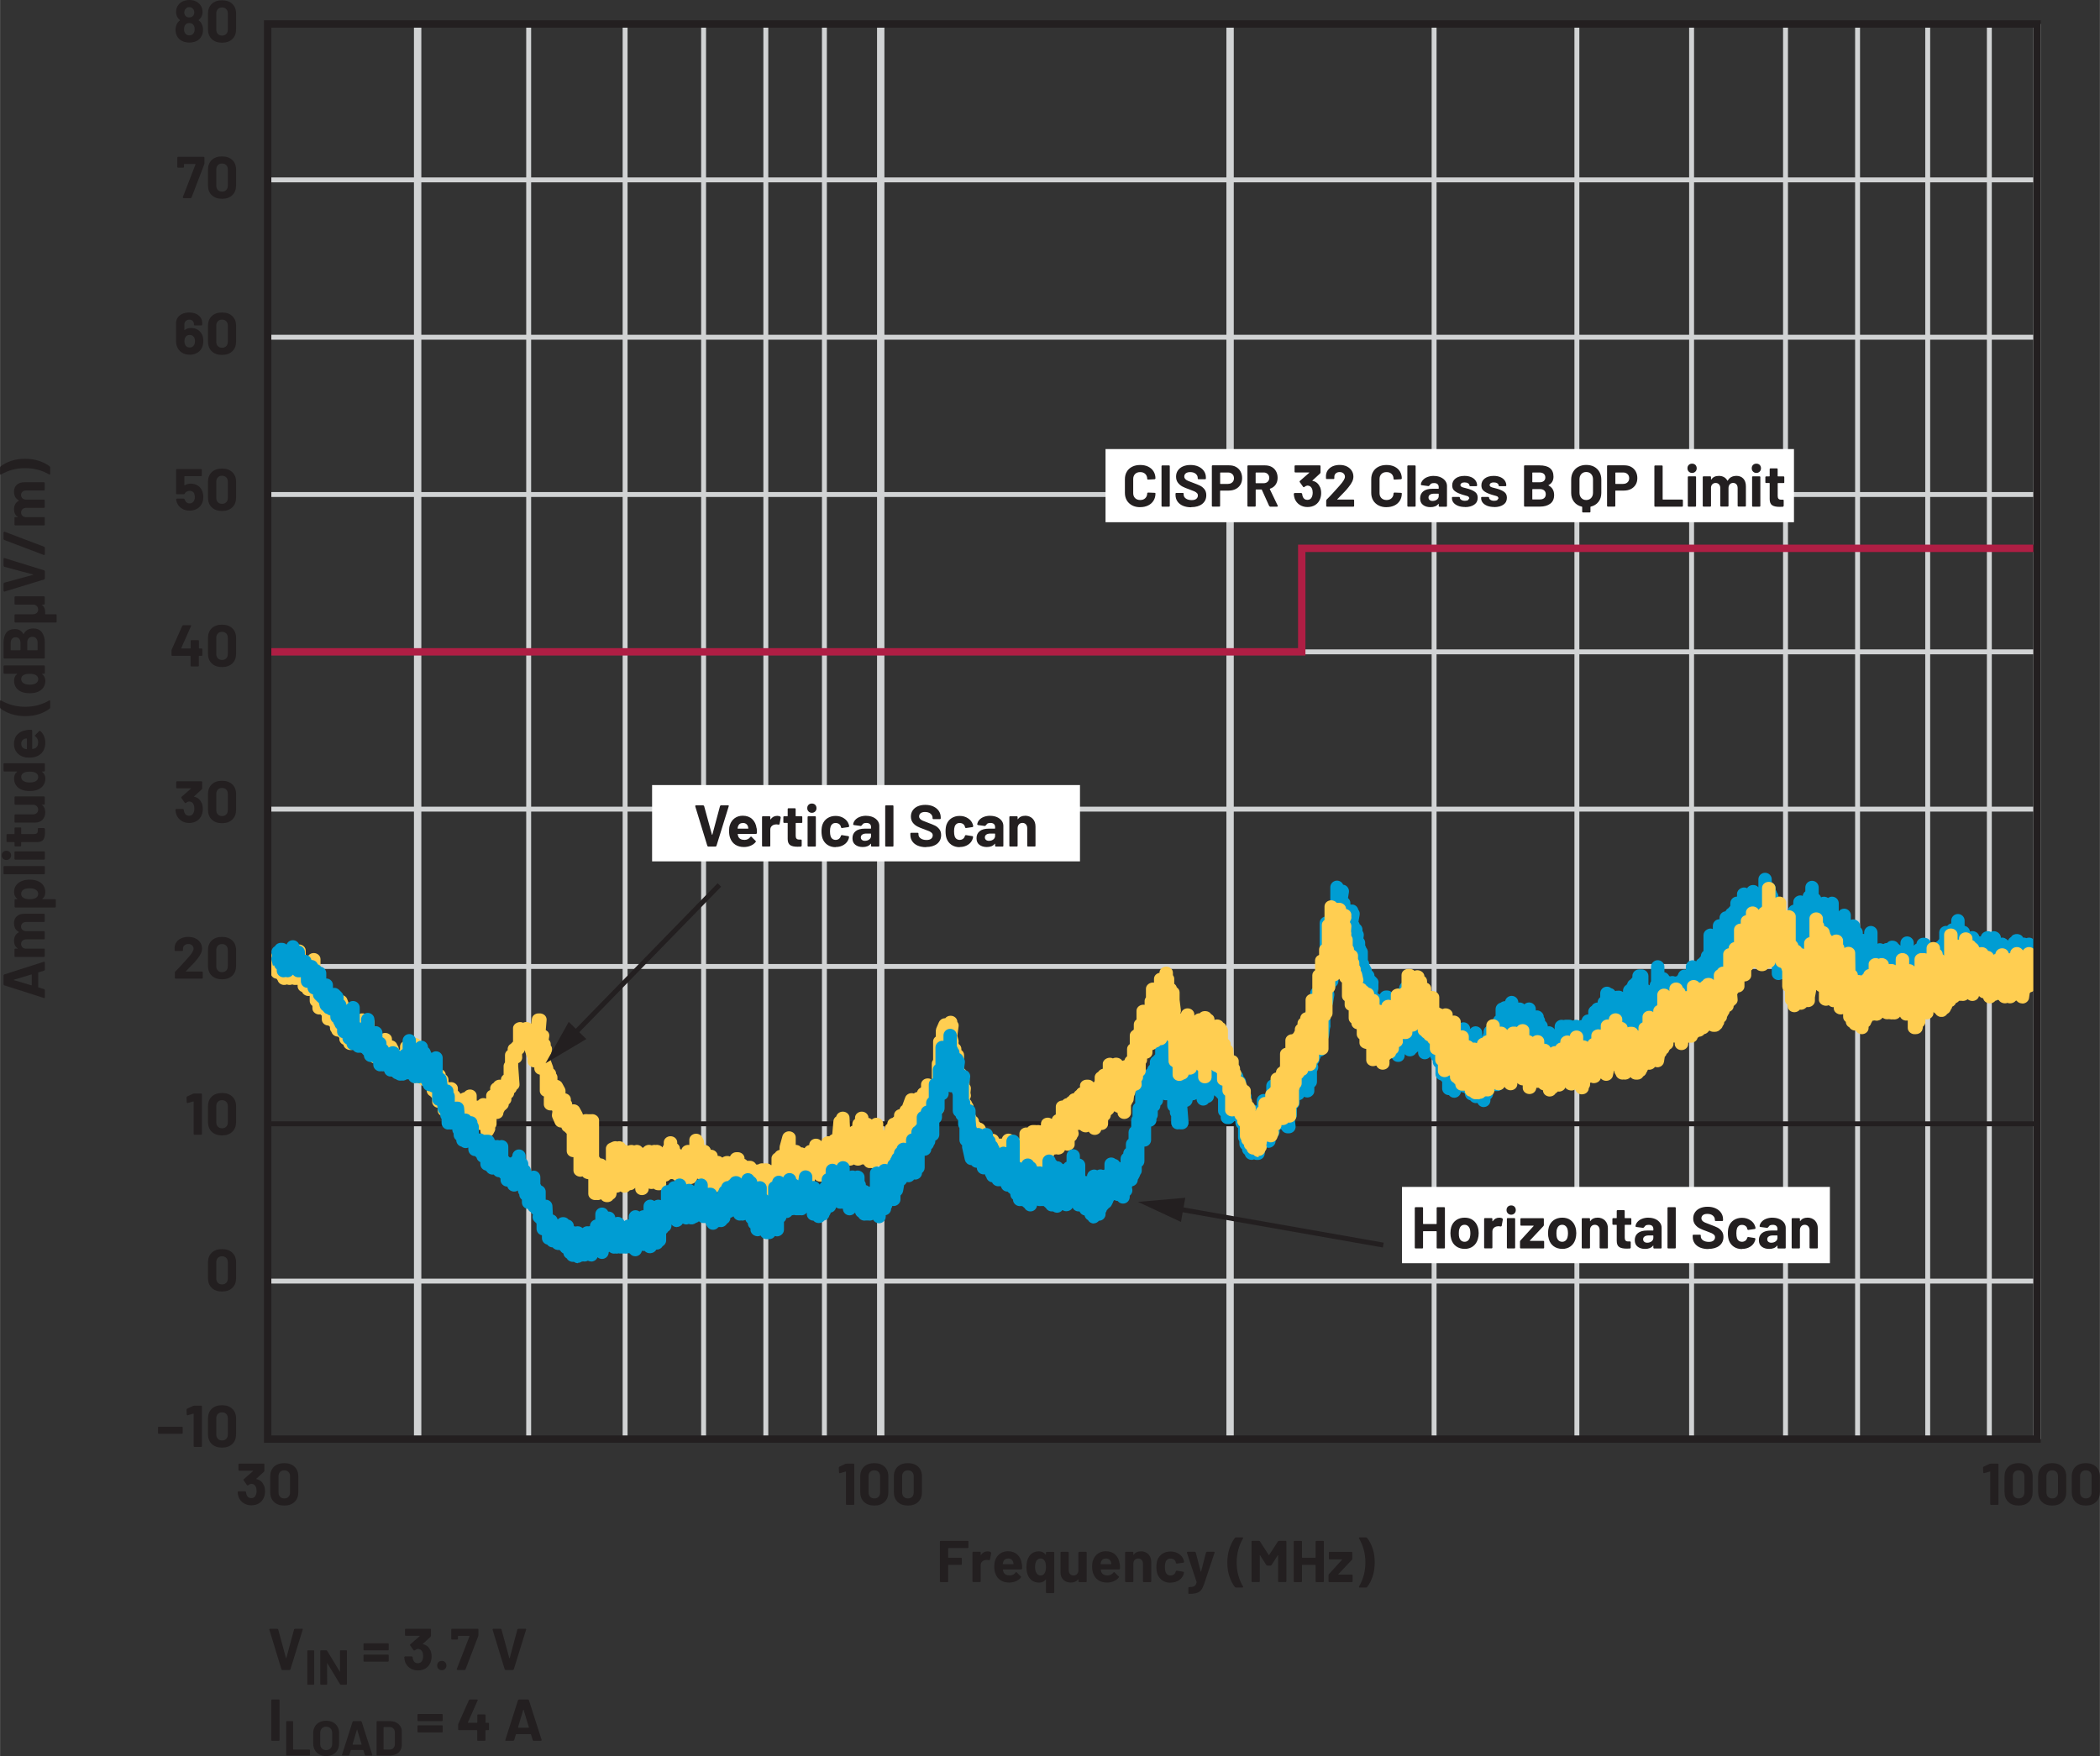 <?xml version="1.0" encoding="UTF-8"?><svg id="uuid-2b38caf8-2b70-40da-b14f-a4a88a7d018c" xmlns="http://www.w3.org/2000/svg" width="5.93in" height="4.96in" viewBox="0 0 427.24 357.38"><rect x="0" y="0" width="427.24" height="357.38" fill="#333333" stroke="none"/><polygon points="57.4 339.87 58.92 339.87 59.07 339.75 61.58 331.63 61.57 331.51 61.46 331.47 59.98 331.47 59.82 331.59 58.24 337.44 58.21 337.48 58.17 337.44 56.58 331.59 56.41 331.47 54.9 331.47 54.76 331.59 54.78 331.63 57.25 339.75 57.4 339.87" fill="#231f20"/><path d="M69.16,335.99v4.2s0,.04,0,.04l-.04-.03-2.58-4.26-.14-.08h-1.13l-.09.04-.03.08v6.76l.03.08.09.04h1.17l.08-.04.03-.08-.02-4.22.02-.04.04.02,2.59,4.28.14.08h1.13l.08-.04.04-.08v-6.76l-.04-.08-.08-.04h-1.17l-.08.04-.04.08ZM62.63,342.87h1.17l.08-.04.03-.08v-6.76l-.03-.08-.08-.04h-1.17l-.09.04-.03.08v6.76l.03.08.09.04Z" fill="#231f20"/><path d="M102.85,339.87h1.51l.16-.12,2.51-8.11v-.12s-.12-.05-.12-.05h-1.48l-.17.12-1.57,5.86-.04.04-.04-.04-1.6-5.86-.17-.12h-1.51l-.13.12v.05s2.48,8.11,2.48,8.11l.16.12ZM93.02,339.87h1.5l.17-.11,2.59-6.76.04-.18v-1.21l-.04-.1-.1-.04h-5.24l-.1.04-.04.1v1.92s.03.1.03.1l.1.04h1.09l.1-.04.04-.1v-.55l.06-.06h2.24l.05.07-2.6,6.71.12.17ZM89.86,339.91c.27,0,.5-.09.68-.27.18-.18.27-.41.27-.68s-.09-.51-.26-.68-.4-.26-.68-.26-.51.09-.68.26-.26.4-.26.68.09.5.27.68c.18.18.41.27.68.27ZM87.54,335.86c-.3-.69-.79-1.1-1.49-1.24l-.05-.02.02-.05,1.57-1.44.08-.18v-1.32l-.04-.1-.1-.04h-5l-.1.04-.04.1v1.16l.04.1.1.04h2.82l.04.02-.02.05-1.91,1.67-.05.12.02.08.71,1,.11.07.1-.04.35-.22.28-.08c.43,0,.74.19.92.56.12.24.18.55.18.92,0,.32-.06.6-.17.84-.17.39-.48.59-.92.59-.22,0-.42-.06-.58-.17-.16-.12-.28-.28-.35-.49-.06-.13-.1-.32-.13-.59l-.14-.14h-1.42l-.14.14c.02.36.08.7.19,1.01.2.52.53.93.99,1.24.46.3.99.46,1.6.46s1.15-.14,1.6-.43c.45-.29.77-.69.97-1.2.14-.37.22-.77.22-1.2,0-.48-.08-.9-.24-1.27ZM74.08,338.17h4.85l.1-.04.04-.1v-1.16l-.04-.1-.1-.04h-4.85l-.1.04-.04.1v1.16l.04.1.1.04ZM74.08,335.87h4.85l.1-.04.04-.1v-1.16l-.04-.1-.1-.04h-4.85l-.1.04-.04.1v1.16l.04.1.1.04Z" fill="#231f20"/><polygon points="55.32 354.27 56.72 354.27 56.82 354.22 56.86 354.12 56.86 346.01 56.82 345.91 56.72 345.87 55.32 345.87 55.21 345.91 55.17 346.01 55.17 354.12 55.21 354.22 55.32 354.27" fill="#231f20"/><path d="M78.02,356.01v-4.48l.05-.05h1.2c.32,0,.58.1.77.31.19.21.29.48.29.83v2.3c0,.35-.11.62-.29.83-.19.21-.44.31-.75.31h-1.21l-.05-.05ZM76.73,357.27h2.5c.5,0,.94-.09,1.31-.26s.67-.43.88-.75c.21-.32.31-.69.31-1.11v-2.76c0-.42-.1-.79-.31-1.11-.21-.32-.5-.57-.88-.75-.38-.18-.81-.26-1.31-.26h-2.5l-.09.04-.03.08v6.76l.03.08.09.04ZM71.72,355l.88-2.97.03-.04.03.04.9,2.97-.04.06h-1.76l-.04-.06ZM74.35,357.27h1.27l.11-.09v-.05s-2.17-6.76-2.17-6.76l-.13-.1h-1.57l-.13.1-2.16,6.76v.1s.1.04.1.04h1.27l.13-.1.29-.98.05-.04h2.46l.05.04.3.98.13.1ZM66.34,356.17c-.37,0-.66-.12-.88-.35s-.33-.54-.33-.93v-2.2c0-.39.11-.7.33-.93.22-.24.52-.36.88-.36s.67.12.9.36c.22.24.33.55.33.93v2.2c0,.39-.11.7-.34.93s-.52.35-.89.35ZM66.34,357.38c.53,0,.99-.11,1.39-.32.4-.21.71-.51.92-.89s.33-.83.33-1.33v-2.14c0-.49-.11-.93-.33-1.31s-.53-.67-.92-.88c-.4-.21-.86-.32-1.39-.32s-.98.11-1.38.32-.71.5-.92.88-.33.82-.33,1.31v2.14c0,.5.11.94.33,1.32.22.38.53.68.92.9s.86.32,1.38.32ZM58.33,357.27h4.61l.08-.04.04-.08v-.97l-.04-.08-.08-.04h-3.27l-.05-.05v-5.62l-.03-.08-.08-.04h-1.17l-.09.04-.03.08v6.76l.03.08.09.04Z" fill="#231f20"/><path d="M105.38,351.54l1.06-3.56.04-.04.04.04,1.08,3.56-.05.07h-2.11l-.05-.07ZM108.54,354.27h1.52l.13-.11v-.06s-2.6-8.11-2.6-8.11l-.16-.12h-1.88l-.16.12-2.59,8.11v.13s.12.04.12.04h1.52l.16-.12.35-1.18.06-.05h2.95l.06.05.36,1.18.16.12ZM99.36,350.61h-.52l-.06-.06v-1.49l-.04-.1-.1-.04h-1.4l-.1.04-.04.1v1.49l-.06.06h-1.82l-.04-.02v-.05l2-4.5v-.13s-.11-.04-.11-.04h-1.5l-.17.11-2.16,4.85-.04.18v.96l.04.1.1.04h3.68l.06.06v1.96l.04.1.1.04h1.4l.1-.04.04-.1v-1.96l.06-.06h.52l.1-.04.04-.1v-1.21l-.04-.1-.1-.04ZM85.07,352.57h4.85l.1-.04.04-.1v-1.16l-.04-.1-.1-.04h-4.85l-.1.04-.04.1v1.16l.04.1.1.04ZM85.07,350.27h4.85l.1-.04.04-.1v-1.16l-.04-.1-.1-.04h-4.85l-.1.04-.04.1v1.16l.04.1.1.04Z" fill="#231f20"/><polyline points="84.21 4.88 84.21 292.88 85.71 292.88 85.71 4.88" fill="#d1d3d4"/><path d="M107.05,4.88v288h1V4.88h-1ZM126.67,4.88v288h1V4.88h-1ZM142.64,4.88v288h1V4.88h-1ZM155.3,4.88v288h1V4.88h-1ZM167.22,4.88v288h1V4.88h-1Z" fill="#d1d3d4"/><polyline points="178.43 4.88 178.43 292.88 179.93 292.88 179.93 4.88" fill="#d1d3d4"/><polyline points="249.51 4.88 249.51 292.88 251.01 292.88 251.01 4.88" fill="#d1d3d4"/><path d="M291.27,4.88v288h1V4.88h-1ZM320.32,4.88v288h1V4.88h-1ZM343.66,4.88v288h1V4.88h-1ZM362.77,4.88v288h1V4.88h-1ZM377.43,4.88v288h1V4.88h-1ZM391.7,4.88v288h1V4.88h-1ZM404.24,4.88v288h1V4.88h-1Z" fill="#d1d3d4"/><polyline points="413.69 4.88 413.69 292.88 415.19 292.88 415.19 4.88" fill="#d1d3d4"/><polyline points="54.44 37.11 414.44 37.11 414.44 36.11 54.44 36.11" fill="#d1d3d4"/><polyline points="54.44 69.13 414.44 69.13 414.44 68.13 54.44 68.13" fill="#d1d3d4"/><polyline points="54.44 101.14 414.44 101.14 414.44 100.14 54.44 100.14" fill="#d1d3d4"/><polyline points="54.44 133.16 414.44 133.16 414.44 132.16 54.44 132.16" fill="#d1d3d4"/><polyline points="54.44 165.17 414.44 165.17 414.44 164.17 54.44 164.17" fill="#d1d3d4"/><polyline points="54.44 197.19 414.44 197.19 414.44 196.19 54.44 196.19" fill="#d1d3d4"/><polyline points="54.44 229.21 414.44 229.21 414.44 228.21 54.44 228.21" fill="#231f20"/><polyline points="54.44 261.22 414.44 261.22 414.44 260.22 54.44 260.22" fill="#d1d3d4"/><rect x="224.92" y="91.39" width="140.07" height="14.89" fill="#fff"/><path d="M363.02,98.16v-1.07l-.04-.1-.1-.04h-1.15l-.06-.06v-1.43l-.04-.1-.1-.04h-1.34l-.1.04-.04.1v1.43l-.06.06h-.68l-.1.04-.04.1v1.07l.04.1.1.04h.68l.06.06v3.22c0,.61.18,1.02.5,1.24s.82.33,1.49.33c.14,0,.38,0,.72-.02l.14-.16v-1.14l-.04-.1-.1-.04h-.4c-.24,0-.41-.06-.52-.19-.11-.13-.16-.32-.16-.59v-2.54l.06-.06h1.15l.1-.04.04-.1ZM356.61,103.11h1.4l.1-.04.04-.1v-5.89l-.04-.1-.1-.04h-1.4l-.1.04-.04.1v5.89l.04.1.1.04ZM357.33,96.25c.27,0,.5-.09.68-.27.18-.18.27-.41.27-.68s-.09-.51-.26-.68-.4-.26-.68-.26-.51.09-.68.26c-.18.18-.26.4-.26.68s.09.5.27.68.41.27.68.27ZM353.24,96.85c-.38,0-.71.08-1.01.24-.3.16-.54.4-.71.73h-.08c-.16-.31-.39-.55-.69-.72s-.65-.25-1.05-.25c-.69,0-1.2.24-1.52.73l-.05.02-.02-.05v-.47l-.04-.1-.1-.04h-1.4l-.1.04-.04.1v5.88l.04.1.1.04h1.4l.1-.04.04-.1v-3.8c.03-.27.13-.48.31-.64s.39-.23.64-.23c.28,0,.51.1.68.29.18.2.26.45.26.77v3.6l.04.1.1.04h1.39l.1-.04.04-.1v-3.61c0-.32.09-.58.26-.77.18-.19.4-.29.68-.29s.5.1.67.29c.17.19.25.45.25.78v3.6l.04.1.1.04h1.4l.1-.04.04-.1v-3.97c0-.68-.18-1.21-.53-1.58-.35-.38-.84-.56-1.46-.56ZM343.53,103.11h1.4l.1-.04.04-.1v-5.89l-.04-.1-.1-.04h-1.4l-.1.04-.04.1v5.89l.04.1.1.04ZM344.25,96.25c.27,0,.5-.09.68-.27.18-.18.27-.41.27-.68s-.09-.51-.26-.68-.4-.26-.68-.26-.51.09-.68.26c-.18.18-.26.4-.26.68s.09.5.27.68.41.27.68.27ZM336.72,103.11h5.53l.1-.04.04-.1v-1.16l-.04-.1-.1-.04h-3.92l-.06-.06v-6.74l-.04-.1-.1-.04h-1.4l-.1.04-.04.1v8.11l.04.1.1.04ZM330.23,98.49h-1.52l-.06-.06v-2.21l.06-.06h1.52c.37,0,.66.11.89.32s.34.5.34.85-.11.62-.34.83c-.22.21-.52.32-.89.32ZM330.48,94.7h-3.38l-.1.04-.04.1v8.12l.04.1.1.04h1.4l.1-.04.04-.1v-3.06l.06-.06h1.7c.54,0,1.01-.11,1.42-.32s.73-.51.96-.89c.23-.38.34-.83.34-1.33s-.11-.97-.33-1.36c-.22-.4-.53-.7-.93-.92s-.86-.32-1.39-.32ZM324.1,100.28c0,.44-.13.8-.38,1.07-.25.27-.59.41-1,.41s-.74-.14-.99-.41c-.25-.27-.38-.63-.38-1.07v-2.74c0-.44.13-.8.38-1.07.25-.27.58-.41.99-.41s.75.14,1,.41c.25.27.38.63.38,1.07v2.74ZM322.72,94.62c-.6,0-1.13.13-1.6.38s-.82.6-1.08,1.06c-.26.45-.38.98-.38,1.58v2.69c0,.71.2,1.32.59,1.81.39.5.92.82,1.6.98l.05.06v.97l.04.1.1.04h1.4l.1-.04.04-.1v-.98l.05-.06c.67-.16,1.2-.49,1.58-.98s.58-1.09.58-1.81v-2.69c0-.6-.13-1.13-.38-1.58-.26-.46-.62-.81-1.08-1.06s-1-.37-1.61-.37ZM313.31,101.65h-1.5l-.06-.06v-1.99l.06-.06h1.49c.38,0,.67.09.88.28.21.19.31.45.31.77s-.1.59-.31.77c-.21.19-.5.28-.86.28ZM311.81,96.16h1.4c.38,0,.67.09.88.27.21.18.31.43.31.74s-.1.54-.31.72-.5.26-.88.26h-1.4l-.06-.06v-1.87l.06-.06ZM315.04,98.73c.68-.34,1.02-.92,1.02-1.72,0-1.54-.95-2.3-2.84-2.3h-3.01l-.1.04-.04.1v8.11l.04.1.1.04h3.11c.86,0,1.55-.2,2.08-.59.53-.4.79-.98.79-1.76,0-.91-.38-1.56-1.14-1.96v-.07ZM303.99,103.2c.79,0,1.42-.17,1.89-.5.47-.33.7-.79.7-1.39,0-.5-.16-.89-.49-1.15s-.78-.48-1.34-.65l-.36-.1-.3-.08c-.38-.09-.66-.17-.82-.25l-.25-.36.25-.4c.17-.1.38-.14.65-.14.3,0,.53.06.71.18.18.12.27.27.27.44l.04.1.1.04h1.28l.1-.04.04-.1c0-.38-.11-.71-.32-1.01-.21-.3-.51-.53-.89-.69-.38-.16-.83-.25-1.34-.25-.76,0-1.37.17-1.83.52-.46.35-.69.82-.69,1.41,0,.48.15.85.46,1.1.3.26.71.47,1.22.65.22.09.51.18.89.28.33.08.56.16.71.23l.22.32-.25.4c-.17.11-.39.16-.66.16-.3,0-.54-.06-.74-.19s-.29-.27-.29-.45h0s-.04-.11-.04-.11l-.1-.04h-1.33l-.1.04-.04.1v.12c0,.34.11.65.33.92.22.27.53.48.93.64.4.15.87.23,1.4.23ZM298.05,103.2c.79,0,1.42-.17,1.89-.5.47-.33.7-.79.7-1.39,0-.5-.16-.89-.49-1.15s-.78-.48-1.34-.65l-.36-.1-.3-.08c-.38-.09-.66-.17-.82-.25l-.25-.36.25-.4c.17-.1.38-.14.65-.14.3,0,.53.06.71.18.18.12.27.27.27.44l.04.1.1.04h1.28l.1-.04.04-.1c0-.38-.11-.71-.32-1.01-.21-.3-.51-.53-.89-.69-.38-.16-.83-.25-1.34-.25-.76,0-1.37.17-1.83.52-.46.35-.69.82-.69,1.41,0,.48.15.85.46,1.1.3.26.71.47,1.22.65.22.09.51.18.89.28.33.08.56.16.71.23l.22.32-.25.4c-.17.11-.39.16-.66.16-.3,0-.54-.06-.74-.19s-.29-.27-.29-.45h0s-.04-.11-.04-.11l-.1-.04h-1.33l-.1.04-.04.1v.12c0,.34.11.65.33.92.22.27.53.48.93.64.4.15.87.23,1.4.23ZM291.47,101.95c-.26,0-.46-.06-.61-.19-.15-.12-.23-.29-.23-.51,0-.25.1-.44.31-.58.2-.14.49-.2.85-.2h.86l.06.06v.43c0,.29-.12.52-.36.71-.24.18-.53.28-.88.28ZM291.71,96.85c-.48,0-.91.08-1.3.23-.39.15-.7.36-.94.64-.24.27-.37.58-.4.91l.13.11,1.45.19.16-.12.32-.37c.16-.09.37-.13.62-.13.32,0,.56.07.72.22s.24.35.24.62v.26l-.06.06h-1.22c-.8,0-1.42.17-1.85.51-.43.34-.65.82-.65,1.43s.19,1.04.58,1.34c.38.3.89.46,1.51.46.74,0,1.28-.22,1.62-.66l.05-.02.02.05v.4l.04.1.1.04h1.4l.1-.04.04-.1v-4.07c0-.38-.11-.73-.34-1.04-.23-.31-.55-.56-.95-.74-.41-.18-.87-.27-1.39-.27ZM286.47,103.11h1.4l.1-.04.04-.1v-8.11l-.04-.1-.1-.04h-1.4l-.1.04-.04.1v8.11l.04.1.1.04ZM282.09,103.21c.62,0,1.16-.12,1.63-.35.47-.23.83-.56,1.09-.98.26-.42.39-.91.39-1.46l-.04-.08-.1-.04-1.4-.06-.14.13c0,.42-.13.75-.39,1.01-.26.26-.6.38-1.03.38s-.78-.13-1.04-.38c-.26-.26-.39-.59-.39-1.01v-2.89c0-.42.13-.76.39-1.02.26-.26.61-.38,1.04-.38s.77.13,1.03.38.39.6.39,1.02l.12.13h.02l1.4-.08.14-.13c0-.55-.13-1.04-.39-1.46-.26-.42-.62-.74-1.09-.97-.47-.23-1.01-.34-1.63-.34s-1.17.12-1.64.36c-.47.24-.84.58-1.09,1.02-.26.44-.38.95-.38,1.52v2.77c0,.58.13,1.08.38,1.52.26.44.62.78,1.09,1.03s1.02.37,1.64.37ZM272.08,101.59l.18-.18c.57-.58,1-1.02,1.28-1.32.29-.3.56-.61.8-.92.34-.41.59-.79.76-1.14s.25-.7.25-1.03c0-.44-.11-.84-.34-1.2-.23-.36-.55-.65-.97-.86s-.91-.32-1.48-.32c-.51,0-.97.09-1.39.26-.41.18-.74.43-.99.76-.25.33-.38.71-.41,1.15v.56l.04.1.1.04h1.42l.1-.04.04-.1v-.3c0-.3.1-.53.3-.71.2-.18.46-.27.78-.27s.58.09.78.27c.2.18.3.41.3.69,0,.39-.36.99-1.09,1.8-.23.24-.46.49-.68.76-.1.11-.36.39-.77.85-.41.45-.81.87-1.2,1.25l-.07.18v1.1l.04.1.1.04h5.4l.1-.04.04-.1v-1.16l-.04-.1-.1-.04h-3.25l-.05-.02v-.05ZM268.53,99.1c-.3-.69-.79-1.1-1.49-1.24l-.05-.02.02-.05,1.57-1.44.08-.18v-1.32l-.04-.1-.1-.04h-5l-.1.04-.04.1v1.16l.04.1.1.04h2.82l.04.02-.02.05-1.91,1.67-.05.12.02.08.71,1,.11.07.1-.04.35-.22.28-.08c.43,0,.74.19.92.56.12.24.18.55.18.92,0,.32-.06.6-.17.84-.17.39-.48.59-.92.59-.22,0-.42-.06-.58-.17-.16-.12-.28-.28-.35-.49-.06-.13-.1-.32-.13-.59l-.14-.14h-1.42l-.14.14c.02.36.08.7.19,1.01.2.52.53.93.99,1.24.46.3.99.46,1.6.46s1.15-.14,1.6-.43c.45-.29.77-.69.97-1.2.14-.37.22-.77.22-1.2,0-.48-.08-.9-.24-1.27ZM255.52,96.16h1.57c.34,0,.61.1.82.31.21.2.32.47.32.79s-.11.58-.32.78c-.21.2-.49.3-.82.3h-1.57l-.06-.06v-2.05l.06-.06ZM258.38,103.11h1.48l.13-.1-.02-.07-1.63-3.4.04-.08c.49-.16.87-.43,1.14-.82.27-.39.41-.85.41-1.4,0-.5-.11-.95-.32-1.33s-.51-.68-.9-.89c-.39-.21-.84-.31-1.35-.31h-3.43l-.1.04-.04.1v8.11l.04.1.1.04h1.4l.1-.04.04-.1v-3.28l.06-.06h1.12l.07.05,1.5,3.32.17.11ZM249.82,98.49h-1.52l-.06-.06v-2.21l.06-.06h1.52c.37,0,.66.11.89.32s.34.5.34.85-.11.62-.34.83c-.22.21-.52.32-.89.32ZM250.07,94.7h-3.38l-.1.04-.04.1v8.12l.04.1.1.04h1.4l.1-.04.04-.1v-3.06l.06-.06h1.7c.54,0,1.01-.11,1.42-.32s.73-.51.96-.89c.23-.38.34-.83.34-1.33s-.11-.97-.33-1.36c-.22-.4-.53-.7-.93-.92s-.86-.32-1.39-.32ZM242.35,103.21c.94,0,1.69-.22,2.24-.65.55-.44.83-1.03.83-1.78,0-.5-.13-.91-.39-1.23-.26-.32-.55-.55-.88-.71s-.77-.34-1.34-.55c-.51-.18-.89-.33-1.13-.44-.24-.11-.43-.23-.55-.37-.12-.14-.19-.3-.19-.5,0-.28.11-.5.32-.66.21-.16.51-.24.88-.24.48,0,.86.12,1.13.35.28.24.41.52.41.86v.1l.04.1.1.04h1.38l.1-.04.04-.1v-.18c0-.51-.13-.96-.4-1.35-.27-.39-.64-.69-1.12-.91-.48-.22-1.02-.32-1.63-.32-.58,0-1.08.1-1.52.29-.44.19-.78.47-1.03.83s-.37.78-.37,1.26.13.9.38,1.23.56.59.94.79c.37.19.83.38,1.36.56.48.18.83.31,1.05.41.22.1.39.22.52.35s.19.29.19.49c0,.26-.1.49-.31.67s-.52.27-.95.27c-.5,0-.9-.11-1.2-.33-.3-.22-.44-.49-.44-.81v-.18l-.04-.1-.1-.04h-1.37l-.1.04-.04.1v.26c0,.5.13.95.39,1.33.26.38.63.67,1.11.88.48.2,1.04.31,1.68.31ZM236.45,103.11h1.4l.1-.04.04-.1v-8.11l-.04-.1-.1-.04h-1.4l-.1.04-.04.1v8.11l.04.1.1.04ZM231.97,103.21c.62,0,1.16-.12,1.63-.35.47-.23.83-.56,1.09-.98.26-.42.39-.91.39-1.46l-.04-.08-.1-.04-1.4-.06-.14.13c0,.42-.13.75-.39,1.01-.26.26-.6.38-1.03.38s-.78-.13-1.04-.38c-.26-.26-.39-.59-.39-1.01v-2.89c0-.42.13-.76.39-1.02.26-.26.61-.38,1.04-.38s.77.13,1.03.38.39.6.39,1.02l.12.13h.02l1.4-.08.14-.13c0-.55-.13-1.04-.39-1.46-.26-.42-.62-.74-1.09-.97-.47-.23-1.01-.34-1.63-.34s-1.17.12-1.64.36c-.47.24-.84.58-1.09,1.02-.26.44-.38.95-.38,1.52v2.77c0,.58.13,1.08.38,1.52.26.44.62.78,1.09,1.03s1.02.37,1.64.37Z" fill="#231f20"/><path d="M152.52,245.47h-.14c-.7-.08-1.23-.61-1.23-1.25v-.02c-.62-.12-1.09-.62-1.09-1.23v-.5l-.38-.4-.21-.13-.13-.04c-.42.34-1.11.4-1.6.15-.34.18-.8.22-1.17.09-.24.35-.67.58-1.16.58-.25.3-.65.5-1.1.5h-.27c-.76,0-1.37-.56-1.37-1.25v-1.99h-.27c-.2,0-.4-.04-.57-.11-.09.7-.87,1.22-1.62,1.09-.23.29-.6.49-1.03.52-.53.04-1.04-.23-1.29-.65-.23-.12-.42-.29-.55-.5l-.44-.35-.27-.03-.27.03-.06.07c-.21.22-.49.36-.79.41v.06s.02.33.02.33c.02.2,0,.41-.1.6-.21.47-.71.78-1.27.78h-.27c-.35,0-.67-.12-.91-.32-.32.1-.7.09-1.01-.04h0v.1c0,.69-.61,1.25-1.37,1.25s-1.37-.56-1.37-1.25v-.24c-.25.3-.65.49-1.09.5-.19.23-.46.4-.78.47-.41.09-.82,0-1.13-.22-.22.15-.48.24-.77.25l-.05.4c-.06.41-.33.76-.7.95-.47.78-1.97.77-2.42-.02-.28.15-.64.21-.97.15-.8.14-1.64-.45-1.64-1.23v-2.99c-.53-.08-.93-.23-1.17-.58-.82.29-1.85-.33-1.85-1.17v-2.74c-.76,0-1.37-.56-1.37-1.25v-3.51l-.38-.4c-.35-.17-.6-.48-.69-.85-.6-.03-1.08-.3-1.3-.79l-.55-1.25c-.09-.2-.12-.42-.08-.64l.09-.59-.08-.23h-.3c-.76,0-1.37-.56-1.37-1.25v-1.25l.03-.25-.02-.1c-.49-.19-.83-.63-.83-1.15v-3.28c-.64-.11-1.11-.63-1.11-1.23v-.25c-.76,0-1.37-.56-1.37-1.25v-.55l-.48-1.31-.07-.39-.03.04c-.06.22-.18.43-.37.59l-.16.15v.46c.06.31,0,.63-.18.91-.15.22-.37.39-.62.49v.6l.27,3.68c.03.35-.11.69-.37.94l-.18.15-.04.04c-.08.28-.26.53-.51.7,0,.41-.21.77-.55,1v.25h0c0,.35-.15.66-.4.89l-.14.13c0,.34-.16.65-.4.87l-.46.42-.23.44c0,.23-.07.46-.2.66-.25.37-.69.59-1.17.59h-.02v1c0,.29-.11.56-.29.77.05.26.01.54-.12.78l-.27.5c-.28.52-.92.79-1.54.66-.62-.13-1.06-.64-1.06-1.22v-.25c-.49,0-.91-.23-1.16-.58-.37.13-.83.09-1.17-.09-.28.15-.63.2-.96.14h-.01c-.43.08-.86-.04-1.17-.29-.82.26-1.82-.34-1.82-1.18v-1.02l-.12.02h0s0,0,0,0h0s0,0,0,0h-.01s0,0,0,0h-.11c-.23.16-.51.25-.82.25-.76,0-1.37-.56-1.37-1.25v-.52c-.63-.11-1.11-.62-1.11-1.23v-.75l-.38-.4c-.43-.21-.72-.63-.72-1.1v-.25c-.26-.18-.45-.44-.52-.75h-.03c-.46,0-.86-.21-1.11-.52l-.25.02h-.27c-.75,0-1.37-.56-1.37-1.24-.55.66-1.9.55-2.31-.19-.57.31-1.43.14-1.81-.36-.55-.11-.95-.52-1.05-1-.8.16-1.68-.43-1.68-1.22-.76,0-1.37-.56-1.37-1.25v-.5l-.04-.03c-.38-.08-.7-.31-.88-.62l-.44-.35h-.27c-.19,0-.38-.04-.55-.1-.34.13-.76.13-1.09,0-.77.3-1.8-.2-1.91-1-.49-.19-.83-.63-.83-1.15v-.25l-.27-.25c-.64,0-1.18-.41-1.33-.95-.2-.22-.31-.49-.31-.8v-.24l-.29-.26c-.76,0-1.37-.56-1.37-1.25v-.75l-.29-.27c-.8.14-1.63-.46-1.62-1.23v-.5c-.34-.23-.55-.6-.55-1v-1.04c-.65.12-1.34-.24-1.56-.8-.53-.17-.9-.64-.9-1.18v-.27l-.41.02c-.24.02-.47-.02-.68-.1h-.02c-.35.14-.73.13-1.07,0-.2.08-.43.12-.67.1-.59-.05-1.06-.43-1.2-.92l-.23-.33c-.49-.05-.9-.34-1.09-.74h-.66v-2.75c0-.41.21-.77.55-1,0-.69.61-1.25,1.37-1.25.67,0,1.23.44,1.35,1.02.42.07.78.32.97.66l.05-.03.12-.17v-.13c-.05-.44.17-.85.53-1.1v-.25c0-.69.61-1.25,1.37-1.25s1.37.56,1.37,1.25v1.75l.27,1.55v-1.55c0-.69.61-1.25,1.37-1.25s1.37.56,1.37,1.25v2.25c.33.23.55.59.55,1v1.52c.48.09.85.4,1.01.8l.06.02c.51.19.85.65.85,1.16v.54c.27.05.5.17.69.34.2-.18.46-.3.75-.35.65-.1,1.31.26,1.52.84l.55,1.5.07.4v2.1c.35-.14.75-.13,1.1,0,.07-.56.55-1.01,1.17-1.09.51-.06.99.13,1.29.49.76,0,1.37.56,1.37,1.25v1.02c.63.12,1.1.62,1.1,1.23v.1l.27.14c.23-.16.51-.25.82-.25.76,0,1.37.56,1.37,1.25v.27c.53.09.95.46,1.07.93.16.18.27.41.3.66l.03.25.11.05.13-.06v-.6c0-.85,1.04-1.45,1.85-1.17.23-.33.62-.55,1.08-.58.72-.04,1.36.45,1.44,1.11l.16,1.31c.4.22.67.62.67,1.07.23-.16.51-.25.82-.25h.27c.4,0,.77.16,1.04.43.26.27.38.64.32,1l-.26,1.69c.81-.32,1.91.27,1.91,1.14.34.23.56.6.56,1.01v.5l.27.02c.8-.15,1.64.45,1.64,1.23v.5c.21.15.37.34.47.57l.08.03.48-.22.31-.1c.25-.32.66-.53,1.12-.53.76,0,1.37.56,1.37,1.25v1.02h.06s0-.01,0-.01h.21c.19-.24.46-.41.78-.48.3-.07.61-.03.87.08v-.61c0-.51.34-.95.82-1.15v-.35c0-.47.29-.89.71-1.1.27-.46.9-.73,1.47-.63v-.02c0-.41.21-.77.55-1v-1.76c0-.28.1-.54.28-.75v-.18s0-.06,0-.06v-1.25c0-.41.21-.77.55-1v-.12c-.03-.33.08-.66.31-.92l.4-.31.38-.4v-2.75c0-.92,1.24-1.51,2.05-1.08.51-.27,1.25-.17,1.66.21l.12-1.01c.08-.63.66-1.11,1.36-1.11h.27c.38,0,.75.15,1.01.4.26.26.39.6.36.95l-.17,2.05.39.28c.26.27.38.64.32,1l-.11.68c.25.23.41.54.41.89v.25c.23.28.32.65.25,1l-.25,1.13v.92l.48,1.31.07.4h0c.34.24.55.61.55,1.01.17.21.27.47.27.75v.52c.2.04.39.12.55.22h0s.29.27.29.27l.13.2.53.97c.1.17.14.37.14.56v.52c.62.12,1.09.62,1.09,1.23v.25c.17.21.27.47.27.75l.03.02c.6-.11,1.2.17,1.47.67l.55,1,.14.41c.17-.07.36-.11.55-.11h.27l.27.03h.55c.79-.15,1.64.45,1.64,1.23v7.37l.29.38c.45,0,.84.2,1.09.5v-2.49c0-.47.29-.91.76-1.12l.55-.25c.32-.15.69-.17,1.02-.08.64-.19,1.41.14,1.67.7.19.02.36.08.52.16.36-.19.85-.21,1.23-.06l.42-.1h.3c.24.03.45.11.63.23l.31.28.08.12.33-.29c.4-.35.98-.45,1.49-.25h.01c.19-.07.41-.11.64-.1l.18.02c.53-.1,1.09.12,1.39.5.04-.19.13-.37.25-.52v-.51c0-.69.61-1.25,1.37-1.25s1.37.56,1.37,1.25v.26c.33.23.55.59.55,1l.29.27c.13-.66.89-1.12,1.62-1v-1.04c0-.58.44-1.08,1.06-1.22.62-.13,1.26.14,1.54.66l.27.5c.1.17.14.36.14.56v.51c.42,0,.8.16,1.06.44.15.16.25.35.3.56h.03c.76,0,1.37.56,1.37,1.25.36,0,.7.13.95.36.38-.33,1.01-.44,1.5-.25l.08-.03c.19-.48.7-.83,1.29-.83h.27c.55,0,1.05.3,1.27.77.09.19.12.39.1.58.22.09.41.23.55.4h.55c.56,0,1.05.31,1.26.76h.37c.34-.23.84-.32,1.26-.2.49-.14,1.07,0,1.41.34l.09-.04v-1.35c0-.47.29-.89.71-1.1.19-.32.53-.55.93-.63v-.52l.04-.3.55-2.01c.17-.61.82-1.01,1.5-.94.69.08,1.2.61,1.2,1.24v1.51l.22.02c.36.05.67.23.87.48l.31.03.38.14.04-.02c.19-.32.53-.55.93-.62v-.04c0-.69.61-1.25,1.37-1.25.46,0,.87.21,1.11.52.13-.66.88-1.12,1.6-1,.15-.19.36-.34.6-.43l.23-2.59c0-.42.23-.8.58-1.02.14-.56.68-.98,1.34-.98.76,0,1.37.56,1.37,1.25l.09,1.91c.13-.13.29-.24.47-.31v-.35c0-.41.21-.77.55-1v-.25c0-.69.61-1.25,1.37-1.25s1.37.56,1.37,1.25v.02c.26.05.5.17.68.33.25-.22.58-.36.96-.36.76,0,1.37.56,1.37,1.25v1.27l.27-.03v-.25c0-.41.21-.77.55-1,0-.6.46-1.1,1.07-1.22l.3-.28v-.25c0-.62.49-1.13,1.13-1.23.07-.33.27-.61.56-.79l.04-.12.55-1.5c.21-.58.87-.94,1.52-.84l.23.05c.18-.15.41-.26.66-.3.08-.41.39-.75.8-.92v-.6c0-.61.49-1.14,1.15-1.23.39-.06.75.03,1.04.23v-3.26c0-.28.1-.54.27-.75v-3.75c0-.41.21-.77.55-1v-1.25l.1-.46.53-1.22.15-.26.28-.28c.19-.14.41-.23.66-.26h.19c.25-.32.65-.51,1.1-.51.76,0,1.37.56,1.37,1.25.21.26.31.58.26.9l-.26,1.94.23.85c.05.18.05.37.01.55l.03.25c.33.23.55.59.55,1v.25c.33.23.55.59.55,1v2.75c.29.19.5.49.55.84l.07.47c.3.23.49.57.49.96v1c.2.25.3.55.27.86l-.08.81.07.37c.06.3-.01.61-.19.87v.11s.08.08.08.08c.18.16.3.37.36.59h0c.26.29.37.67.28,1.04l-.03.14.05.52-.04.31c.28.18.49.45.57.76.35.23.58.6.58,1.02l.29.28c.51.1.91.47,1.03.93.22.24.33.55.31.87v.02c.24.1.46.26.61.48.74-.25,1.67.2,1.83.92l.3.02.3-.02c.13-.57.68-1,1.34-1,.51,0,.96.26,1.2.64.18.09.34.21.47.36h.14s.41.02.41.02v-1.02c0-.77.83-1.37,1.63-1.23.25-.32.65-.52,1.11-.52h.41s.41.03.41.03c.25-.05.53-.02.76.05l.06-.08v-.25c0-.69.61-1.25,1.37-1.25.32,0,.61.1.84.27.09-.41.4-.76.81-.92v-1.59c0-.69.61-1.25,1.37-1.25.19-.23.47-.41.8-.47.12-.16.28-.28.46-.38.21-.35.59-.59,1.04-.64.12-.26.34-.47.6-.61.23-.39.69-.65,1.2-.65.76,0,1.37.56,1.37,1.25v3.25c0,.28-.1.54-.27.75,0,.27-.1.53-.27.75v1c0,.3-.12.58-.31.79-.05.2-.16.39-.32.55-.26.26-.63.41-1.01.41h-.16l.12.44c.1.37.01.77-.25,1.07l-.02.03c-.08.28-.26.53-.51.7v.75c0,.89-1.17,1.49-1.99,1.12-.21.64-1.03,1.04-1.73.84l-.41.06h-.03c-.04.2-.14.38-.28.54-.09.35-.34.64-.68.81l-.38.4v.25c0,.85-1.05,1.46-1.85,1.17-.37.53-1.26.73-1.86.41-.18.32-.5.55-.89.64-.16.12-.36.21-.57.26-.25.32-.66.53-1.12.53-.68,0-1.24-.45-1.35-1.04l-.41.35c-.4.23-.91.25-1.33.05l-.23-.11c-.46.3-1.17.3-1.62-.01-.67,0-1.23-.44-1.34-1.02-.41-.07-.76-.3-.95-.63-.18-.09-.34-.22-.46-.37-.8.13-1.62-.46-1.62-1.23v-.45l-.38-.7c-.35-.17-.6-.48-.68-.84-.35-.23-.58-.6-.58-1.02-.33-.23-.55-.59-.55-1v-3c-.17-.21-.27-.47-.27-.75v-1.77c-.62-.12-1.09-.62-1.09-1.23v-3.23c-.34-.23-.56-.6-.56-1.01v-1.25c-.26-.18-.45-.44-.52-.75l-.3-.26v.51c0,.22-.06.43-.17.61l.07.41c.09.2.12.4.1.6.03.31-.06.62-.27.87v1.25c0,.41-.21.77-.55,1v1l.17.27c.21.47.1,1.01-.3,1.36l-.27.25-.31.21-.15.2-.17.36-.07.09v.25c0,.6-.47,1.11-1.09,1.23v.52c0,.92-1.26,1.51-2.07,1.08-.19.33-.53.57-.94.65,0,.29-.1.58-.31.82-.26.29-.65.46-1.06.46h-.04c-.09.4-.39.74-.8.9-.02.18-.09.37-.2.53l-.34.34v1.25c0,.69-.61,1.25-1.37,1.25-.49,0-.91-.23-1.16-.58h-.02c-.21.54-.79.88-1.42.83l-.41-.1c-.23.1-.5.12-.77.09h-.04c-.3.37-.86.59-1.39.49h-.45s0,.01,0,.01h0l-.27-.06h0s0,0,0,0h0c-.27-.09-.51-.26-.67-.48l-.15-.21h-.08s-.27.01-.27.01c-.46.32-1.19.31-1.65,0-.46.32-1.19.32-1.65,0h-.27c-.22,0-.42-.05-.61-.13-.17.51-.69.88-1.31.88h-.02c-.07.32-.27.59-.55.77-.12.49-.55.87-1.09.96-.12.58-.68,1.02-1.35,1.02-.45,0-.84-.2-1.09-.5v.24c0,.87-1.1,1.48-1.92,1.15-.17.07-.36.11-.55.11h-.29c-.67,0-1.23-.44-1.35-1.02-.34-.06-.64-.23-.84-.48l-.26-.02-.27.26-.34.17v.03c.11.37.02.77-.24,1.07l-.26.23v.75c0,.85-1.03,1.46-1.85,1.17l-.37.35c-.15.6-.76,1.04-1.47.97l-.41-.02c-.28.05-.58.02-.82-.08-.25.1-.55.12-.82.08-.25.32-.66.52-1.11.52Z" fill="#ffce51"/><path d="M117.6,257.08c-.31,0-.61-.1-.85-.29-.57.09-1.17-.19-1.44-.68-.38-.21-.65-.58-.7-1.02l-.16-.08h0l-.28-.23-.21-.28-.19-.12c-.49.08-1.04-.13-1.34-.52-.46,0-.87-.23-1.11-.57-.61-.14-1.07-.67-1.07-1.32v-.55l-.04-.03c-.61-.14-1.06-.68-1.06-1.32v-1.07l-.27-.27-.22-.21c-.26-.3-.37-.7-.3-1.09l.05-.27c-.18-.12-.34-.28-.44-.48-.27-.14-.48-.37-.6-.65-.68-.08-1.2-.65-1.2-1.34v-.54c-.33-.25-.54-.63-.54-1.07-.17-.22-.27-.5-.27-.8-.7.52-1.92.11-2.14-.76l-.04-.04h-.12c-.7-.07-1.24-.65-1.24-1.35v-.27l-.27-.27c-.46,0-.86-.22-1.11-.56-.58.1-1.19-.18-1.47-.68l-.21-.14c-.6-.14-1.04-.67-1.04-1.31v-.38c-.4-.17-.69-.52-.78-.94l-.32-.31h-.15c-.68-.09-1.2-.67-1.2-1.35v-.38c-.24.11-.52.14-.8.09-.23-.04-.43-.14-.6-.28-.61-.14-1.05-.68-1.05-1.31-.33-.25-.54-.64-.54-1.08v-.27c-.17-.23-.27-.5-.27-.81l-.03-.02-.3.02-.21-.03-.44.02c-.68-.08-1.2-.66-1.2-1.34v-.8c-.17-.23-.27-.51-.27-.81v-.27c-.33-.25-.54-.64-.54-1.08l-.07-.57c-.6-.14-1.04-.68-1.04-1.31v-1.37c-.2-.04-.39-.12-.54-.24-.51,0-.98-.28-1.22-.75l-.48-.95c-.27.1-.6.11-.88.02-.64.19-1.4-.15-1.66-.75h-.11s-.27,0-.27,0c-.18.13-.4.22-.63.26h-.46c-.4.07-.84-.05-1.14-.29l-.19-.06c-.25-.1-.46-.27-.6-.48h-.46c-.57-.09-1.02-.53-1.12-1.07h-.04c-.18.03-.36.03-.54,0-.8.15-1.64-.48-1.64-1.32v-.27l-.18-.32c-.81.22-1.73-.43-1.73-1.3l-.38-.43-.17-.11-.27-.03c-.26.05-.54.03-.79-.08-.23-.09-.43-.25-.57-.44-.7,0-1.27-.52-1.35-1.18l-.3-.18h0s-.19-.18-.19-.18c-.21-.23-.33-.54-.34-.87h0v-.04c-.62-.13-1.09-.67-1.09-1.32v-.54c-.25-.18-.43-.45-.51-.76-.13-.16-.23-.34-.27-.55-.36-.24-.6-.65-.6-1.12v-.29c-.22-.04-.42-.14-.59-.28l-.41-.17-.28-.24-.19-.26c-.32-.18-.57-.48-.67-.85l-.2-.79-.26-.2-.54-.54c-.25-.25-.4-.6-.4-.95v-.04l-.09-.02c-.59-.16-1-.7-1-1.3-.75,0-1.36-.6-1.36-1.35v-.83l-.21.03h-.19c-.48.05-.95-.18-1.22-.54-.24.31-.61.52-1.04.54l-.47-.06c-.26.08-.54.09-.81,0-.57-.17-.97-.7-.97-1.29v-.27c-.26-.2-.45-.48-.52-.81l-.26.06-.27-1.08c-.08-.3-.04-.62.09-.9l-.1-.51c-.12-.59.17-1.17.68-1.45.23-.42.68-.7,1.2-.7h.27c.35,0,.67.13.91.35.19-.52.69-.89,1.28-.89.67,0,1.22.47,1.34,1.1.63.12,1.11.67,1.11,1.32v.54c.62,0,1.17.42,1.32,1.02l.04.05c.41,0,.8.18,1.05.49l.23.39c.2.07.39.19.53.35l.11.14c.61.13,1.07.67,1.07,1.32v1.07c.75,0,1.36.6,1.36,1.35v.58c.44-.09.91.05,1.23.37l.54.54c.25.25.4.6.4.95v.52c.34.24.56.64.56,1.08l.12-.14.27-.27c.39-.39.98-.5,1.49-.29.51.21.84.7.84,1.25v2.98l.27.08v-.65c0-.74.61-1.35,1.36-1.35s1.36.6,1.36,1.35v1.37c.8-.16,1.63.49,1.63,1.32v.92c.48.21.82.68.82,1.23v.27c.16.12.3.28.4.47l.07.14c.7-.62,2.07-.19,2.25.76.14-.2.34-.35.56-.45v-1.72c0-.74.61-1.35,1.36-1.35s1.36.6,1.36,1.35v.53c.25-.32.64-.53,1.09-.53.75,0,1.36.6,1.36,1.35.19.14.35.34.45.58l.2.51h.16c.23-.18.51-.28.82-.28.75,0,1.36.6,1.36,1.35v3.09c.42.18.73.57.8,1.04l.18,1.27c.69.08,1.21.65,1.21,1.34v.27c.17.22.27.5.27.81v1.1l.27-.03h.27c.71,0,1.3.54,1.36,1.24l.1,1.2c.49-.07.98.16,1.26.53.75,0,1.36.6,1.36,1.35.17.23.27.5.27.81v1.37c.22-.04.44-.04.66.03l.45.23.38-.02h.14s.27,0,.27,0c.38,0,.74.16,1,.43.17.18.29.41.34.65l.31.03c.22-.05.47-.03.68.04.3-.1.63-.08.93.04.51.21.84.7.84,1.25v1.9l.27.27.25.02.29-.29c0-.74.61-1.35,1.36-1.35s1.36.6,1.36,1.35v.54c.33.25.54.64.54,1.08v.27c.33.25.54.64.54,1.08v.11c.21-.09.43-.13.68-.11.7.07,1.23.65,1.23,1.34v1.34l.19.35c.52.19.9.69.9,1.27v1.61h.01c.75,0,1.36.6,1.36,1.35l.09,1.66c.47.13.84.51.96.98l.04.04c.51-.66,1.72-.64,2.2.03.61.13,1.07.67,1.07,1.32v.02l.41.06c.46-.15,1.02,0,1.36.32.31-.3.79-.44,1.22-.36l.1-.02h.18v-.03c0-.65.47-1.2,1.09-1.32v-1.1c0-.74.61-1.35,1.36-1.35.56,0,1.04.33,1.25.81.75-.03,1.38.48,1.46,1.19.67-.3,1.57.07,1.83.76.24-.21.55-.33.9-.34v-.53c0-.74.61-1.35,1.36-1.35.31,0,.59.1.82.27.17-.13.37-.21.6-.25l.23-.02v-.8c0-.74.61-1.35,1.36-1.35.31,0,.59.1.82.27.37-.27.93-.34,1.36-.16v-1.72c0-.78.67-1.4,1.47-1.34.21-.48.69-.81,1.25-.81.25-.33.64-.54,1.09-.54.7,0,1.28.52,1.35,1.19.52-.23,1.21-.07,1.58.34l.11-.49c.16-.67.84-1.08,1.48-1.04.69.08,1.21.65,1.21,1.34v.56l.27-.03h.27c.7,0,1.28.52,1.36,1.2v.06c.02-.28.13-.55.31-.77.08-.32.27-.6.54-.78.14-.6.68-1.06,1.33-1.06l.44-.37c.44-.79,1.78-.86,2.31-.14.12-.63.67-1.1,1.34-1.1.52,0,.97.28,1.2.7.38.21.65.59.7,1.03.82-.37,1.93.28,1.93,1.23v1.34l.27.26v-1.61c0-.56.34-1.03.83-1.24.08-.67.66-1.19,1.35-1.19.35,0,.66.13.9.34.19-.51.69-.88,1.28-.88.7,0,1.27.52,1.35,1.18l.44.3.14-.9c.12-.69.76-1.2,1.46-1.12.71.06,1.25.64,1.25,1.34v.83c.59-.1,1.23.21,1.49.73l.26-.36.14-.14v-.52c0-.55.34-1.02.82-1.23v-.65c0-.74.61-1.35,1.36-1.35.35,0,.66.13.9.34.19-.51.69-.87,1.28-.87.75,0,1.36.6,1.36,1.35v.65c.34-.14.76-.14,1.1,0,.81-.36,1.92.29,1.92,1.23v.81c.17.23.27.5.27.81v.03c.25.05.49.18.68.35l.13-.11v-2.69c0-.91,1.04-1.57,1.84-1.26.34-.53,1.11-.77,1.71-.51.04-.39.26-.73.56-.94.05-.21.14-.4.28-.57.08-.31.26-.57.5-.76,0-.45.23-.85.57-1.1.17-.8,1.16-1.27,1.89-.95v-.65c0-.65.47-1.2,1.09-1.32v-.3c0-.51.29-.96.71-1.18l.38-.43v-1.35c0-.55.34-1.03.83-1.24.07-.58.51-1.04,1.08-1.16v-.56c0-.44.21-.83.54-1.08v-2.69c0-.55.34-1.03.82-1.23v-1.74c0-.44.21-.83.54-1.08v-1.2s0-.01,0-.01v-.13s0-2.15,0-2.15c0-.84.85-1.47,1.63-1.32v-1.1c0-.74.61-1.35,1.36-1.35s1.36.6,1.36,1.35v2.15l.23.49c.23.27.33.62.31.96.38.16.67.49.78.89.25.29.37.68.32,1.06l-.17,1.26.2.22c.29.06.55.22.74.44.26.3.37.7.3,1.09l-.25,1.5v2.85c.22.29.31.67.25,1.03v.02s.04.06.04.06c.61.13,1.07.67,1.07,1.32v1.82l.12,1.33.11.29.06.07c.37-.07.78.03,1.07.25.23-.17.51-.27.82-.27.75,0,1.36.6,1.36,1.35v.27c.33.25.54.64.54,1.08.25.18.43.45.5.76.15.17.25.38.29.62.21-.16.47-.26.75-.28.23,0,.45.03.64.11v-1.21c0-.74.61-1.35,1.36-1.35s1.36.6,1.36,1.35v4.16l.35.22.06-.13c.28-.56.91-.85,1.53-.71.39.09.7.34.88.67.34.19.6.52.68.91l.29.02h0c.27-.05.57-.02.82.09v-1.18c0-.74.61-1.35,1.36-1.35.65,0,1.2.45,1.33,1.06l.3.29c.46,0,.86.22,1.11.56l.21.06c.14-.22.35-.4.6-.51v-1.19c0-.74.61-1.35,1.36-1.35s1.36.6,1.36,1.35v.56c.62.12,1.09.67,1.09,1.32v2.64l.13.25.11.29c.13.16.22.34.27.54.23.28.34.64.3,1l-.02.14c.05.26.02.54-.09.79l-.02.22c.2.41.18.9-.07,1.3l-.11.15c-.08.31-.26.58-.5.76,0,.74-.61,1.35-1.36,1.35-.54,0-1-.31-1.22-.76-.35.7-1.43.96-2.05.48-.3.39-.8.61-1.32.53-.22-.04-.43-.12-.6-.25h-.27c-.42,0-.82-.19-1.07-.52l-.12-.18-.45-.4h-.53c-.27.05-.58.02-.82-.09-.08.67-.65,1.19-1.35,1.19-.52,0-.97-.28-1.2-.7l-.44-.37-.27-.03c-.81.16-1.64-.48-1.64-1.32-.33-.25-.54-.63-.54-1.07l-.11-.16-.09-.06h0l-.18-.14-.16-.18h-.02c-.66,0-1.21-.46-1.34-1.08h-.1l-.19-.03c-.63.12-1.28-.23-1.53-.79-.57-.07-1.03-.48-1.16-1.02-.15-.17-.25-.38-.29-.61-.8.17-1.65-.48-1.65-1.32-.44,0-.84-.21-1.09-.54l-.26-.03c-.23-.04-.45-.15-.62-.29l-.31-.37-.15-.39-.54-2.41-.02-.11h0s0-.01,0-.01h0v-.02h0v-.02h0s0,0,0,0h0v-.02h0s0,0,0,0h0v-.02h0s0-.01,0-.01h0v-.02h0s0-.07,0-.07v-.26c-.33-.25-.54-.64-.54-1.08v-2.42c-.17-.23-.27-.5-.27-.81v-.81c-.25-.19-.44-.47-.51-.78-.35-.24-.58-.65-.58-1.1v-3.27l-.17-.5c-.22.02-.46-.02-.66-.11v.38c0,.55-.34,1.03-.82,1.23v1.72c0,.44-.21.83-.54,1.08v.8c0,.44-.21.83-.54,1.08v2.42c0,.55-.34,1.03-.82,1.24.03.35-.08.69-.31.96h0c-.08.31-.26.58-.5.76,0,.74-.6,1.34-1.35,1.35h0v2.43c0,.43-.21.83-.54,1.08,0,.83-.82,1.47-1.62,1.32-.3.41-.85.64-1.38.53l-.12.02c-.11.25-.29.46-.52.6l-.21,1.22-.15.44-.28.35-.1.09v.81c0,.84-.86,1.5-1.66,1.32-.04.21-.13.4-.25.57,0,.65-.47,1.19-1.09,1.32v.29c0,.74-.61,1.35-1.36,1.35-.52,0-.98-.3-1.21-.72-.28.16-.64.22-.97.16h-.54c-.59.11-1.2-.18-1.47-.67-.35-.19-.6-.52-.68-.92h-.04c-.25.33-.64.54-1.09.54-.75,0-1.36-.6-1.36-1.34l-.27-.03c-.38.07-.79-.02-1.09-.24l-.03.02c-.05.22-.15.42-.3.59-.2.23-.48.39-.78.44-.04.22-.14.43-.29.61-.12.5-.52.89-1.03,1-.48.68-1.69.69-2.2.03h-.05c-.73-.03-1.31-.62-1.31-1.35v-.29l-.19.21h0c-.18.16-.41.28-.65.32l-.3.02-.23-.03-.15.02h-.26s-.14,0-.14,0h-.27l-.41-.06-.41.06c-.25.33-.7.62-1.12.54-.05.23-.16.44-.31.62l-.2.19v1.61c0,.91-1.01,1.57-1.84,1.26-.24.39-.67.64-1.16.64h-.54c-.53,0-.99-.3-1.22-.74-.8.47-2.05-.17-2.05-1.16v-.27l-.23-.22c-.2-.24-.31-.55-.31-.85l-.09-.07h0s-.11-.11-.11-.11c-.13-.14-.23-.31-.29-.5-.26.13-.59.18-.89.12-.65.13-1.33-.25-1.55-.85-.18.16-.39.26-.62.31v.02c0,.51-.29.95-.71,1.18-.27.49-.89.79-1.47.67l-.27.03c-.19.25-.46.43-.78.5-.61.14-1.25-.15-1.53-.71l-.27-.54-.03-.07-.11-.02h-.5c-.29-.04-.54-.17-.74-.36-.17.17-.39.29-.64.35-.37.3-.96.39-1.41.19-.26.12-.57.15-.86.07l-.36-.14h-.03c-.24.45-.74.69-1.24.72-.43-.01-.8-.22-1.04-.53v.26h0v.02h0c0,.36-.15.67-.37.9h0s0,0,0,0l-.27.22-.07.04-.09.15-.28.28h0v1.36c0,.51-.29.95-.71,1.18l-.04.06c-.25.4-.69.64-1.16.64h-.11c-.38.85-1.78,1-2.34.27h-.15s0,0,0,0h-.23s-.18-.02-.18-.02h-.02c-.12.63-.67,1.11-1.34,1.11-.46,0-.87-.23-1.11-.57l-.25-.08c-.2.09-.44.13-.67.11h-.01s0,0,0,0h0l-.12-.02h-.49s-.05,0-.05,0h-.53s-.15-.04-.15-.04c-.21.07-.46.08-.68.04-.44.09-.92-.06-1.22-.36l-.13.11c0,.74-.61,1.35-1.36,1.35-.35,0-.67-.13-.91-.35-.18.49-.65.85-1.2.88-.27,0-.53-.05-.76-.18-.28.16-.63.22-.95.15l-.27.03-.42.21-.4.06Z" fill="#009dd3"/><path d="M222.54,249c-.52,0-.97-.28-1.2-.7-.35-.19-.61-.53-.69-.93-.48-.09-.87-.42-1.03-.86-.52-.19-.9-.69-.9-1.27v-3.5h0c0-.36.14-.67.36-.91h0s0,0,0,0h0s.03-.03.03-.03l.15-.14c0-.74.62-1.33,1.36-1.33h.27l.27.03v-.02c0-.99,1.23-1.63,2.05-1.17.36-.21.84-.23,1.22-.07l.27-.08v-1.1c0-.74.61-1.35,1.36-1.35.33,0,.63.11.86.3.3.07.58.24.77.48l.14.21.15-.07v-.11h0v-.54c0-.44.21-.83.54-1.08,0-.44.21-.83.54-1.08v-.82c0-.44.21-.83.54-1.08v-1.34c0-.44.21-.83.54-1.08v-1.34c0-.3.1-.58.27-.81v-1.61c0-.44.21-.83.54-1.08v-2.42c0-.65.47-1.19,1.09-1.32v-1.1c0-.51.29-.96.71-1.18l.14-.21c.08-.32.27-.6.53-.78.07-.33.26-.61.51-.8v-.54c0-.51.29-.96.71-1.18l.38-.43v-1.61c0-.45.22-.84.56-1.09,0-.75.66-1.31,1.39-1.33.13-.61.68-1.08,1.34-1.08.75,0,1.36.6,1.36,1.35v1.61l.02.02h0s0,0,0,0h0s.1.16.1.16h0s0,0,0,0l.14.42h0s0,0,0,0h0s0,.28,0,.28h0s-.02.13-.02.13l-.2,1.16c.26.21.44.52.48.87l.3-.09.18-.46.34-.37v-2.69c0-.74.61-1.35,1.36-1.35s1.36.6,1.36,1.35v1.07h.4s.13,0,.13,0v-.54c0-.44.21-.83.54-1.08,0-.74.61-1.35,1.36-1.35h.02c.25-.33.64-.54,1.09-.54.75,0,1.36.6,1.36,1.35v.54c.25.18.43.45.5.76l.21.34c.09.21.12.43.1.65v.13c.34.25.55.64.55,1.08v.27c.33.25.54.64.54,1.08v1.08c.33.25.54.64.54,1.08h0s.06.1.06.1c.82-.31,1.85.35,1.85,1.26.33.25.54.64.54,1.08v1.64c.62.12,1.09.67,1.09,1.32l.09,1.61h.18c.3,0,.58.1.81.27v-1.07c0-.9,1.01-1.56,1.83-1.27l.1-.08v-1.61c0-.63.45-1.17,1.04-1.31l.04-.04c0-1,1.26-1.63,2.06-1.16.19-.35.53-.62.93-.7v-1.12c0-.44.21-.83.54-1.08v-.27c0-.44.21-.83.54-1.08v-1.07c0-.3.1-.58.27-.81v-1.08c0-.84.85-1.48,1.63-1.32h.02c.06-.34.25-.63.52-.83v-.27c0-.3.1-.58.27-.81v-1.62c0-.44.21-.83.54-1.08v-.81c0-.44.21-.83.54-1.08v-1.34c0-.45.22-.84.56-1.09v-1.08c0-.55.34-1.03.82-1.23v-3.07c0-.44.21-.83.54-1.08v-6.72c0-.74.61-1.35,1.36-1.35l.27-.27v-1.36c0-.44.21-.83.54-1.08v-3.23c0-.74.61-1.35,1.36-1.35.56,0,1.05.34,1.25.82.34.04.65.21.87.47.26.3.37.7.31,1.09l-.19,1.17c.3.25.49.62.49,1.03v.29h.52c.54.1.96.51,1.08,1.03.25.31.35.72.28,1.11l-.24,1.35c.12.15.19.33.24.51.35.25.58.65.58,1.1v.27c.21.28.31.64.26,1l-.07.51c.22.24.36.56.36.91v.54l.07.1.16.39c.19.23.31.53.31.86v1.61l.07.1c.14.22.2.46.2.71l.23.49c.19.23.31.53.31.85.33.24.54.63.54,1.06l.29.29.33.36c.19.3.25.65.18.98v1.07s-.16.8-.16.8v.09c.58.16,1,.68,1,1.3v7.26c0,.44-.21.83-.54,1.08,0,.74-.61,1.35-1.36,1.35s-1.36-.6-1.36-1.35v-1.88c-.33-.25-.54-.64-.54-1.08v-.02c-.63-.12-1.11-.67-1.11-1.32v-.81c-.11-.15-.2-.33-.24-.52-.35-.24-.58-.64-.58-1.1v-2.73c-.62-.13-1.09-.67-1.09-1.32v-3.23l-.17-.16c-.22-.23-.36-.54-.37-.89h0s0-.02,0-.02h0v-.82l-.21-.02c-.29-.05-.54-.18-.73-.37l-.3.22-.38.43v3.5c0,.45-.23.85-.58,1.1-.07.32-.26.6-.51.79h0c.22.31.31.68.25,1.04l-.27,1.61c-.04.24-.14.46-.29.63l-.03.11-.2.6v2.19h0v.58s0,0,0,0h0s0,.13,0,.13v.12c.04.26,0,.54-.1.79l-.17,1.5c-.04.38-.25.71-.54.93v1.88c0,.67-.49,1.22-1.13,1.33-.04.21-.13.4-.25.56,0,.32-.12.64-.33.88l-.1.1c.2.38.21.84.02,1.23l-.13.26v2.12c0,.44-.21.83-.54,1.08v.8c0,1-1.25,1.63-2.06,1.16-.18.35-.52.61-.91.69l-.02.57c0,.44-.21.83-.54,1.08v1.34c0,.39-.17.74-.43.98l.15,1.29c.04.38-.08.76-.34,1.05-.26.28-.63.45-1.02.45h-.27c-.46,0-.88-.23-1.13-.6l-.14-.21h-.29s-.08.69-.08.69c-.06.49-.38.9-.81,1.09v.65c0,.94-1.11,1.59-1.92,1.23l-.28.09v.99c.03.37-.09.74-.33,1.02-.26.29-.64.46-1.03.46h-.27c-.19,0-.38-.04-.54-.11-.74.32-1.71-.17-1.88-.96-.35-.25-.57-.65-.57-1.1-.33-.25-.54-.64-.54-1.08v-.54c-.17-.23-.27-.5-.27-.81v-1.88c-.33-.25-.54-.64-.54-1.08v-.29l-.21-.06c-.25.39-.68.62-1.15.62h-.27c-.75,0-1.36-.6-1.36-1.35v-.27c-.33-.25-.54-.64-.54-1.08v-2.42l-.38-.43-.4-.32-.07.44c-.09.55-.52.98-1.05,1.09-.25.35-.65.57-1.11.57-.75,0-1.36-.6-1.36-1.34-.22.16-.49.26-.79.27l-.05.24-.09.3-.33.45-.47.28-.15.04.25,3.15c.03.37-.1.74-.36,1.02-.26.28-.62.43-1,.43h-.27l-.27-.03-.35.03c-.72-.04-1.29-.63-1.29-1.35v-1.34c-.17-.22-.27-.5-.27-.81v-.27c-.33-.25-.54-.64-.54-1.08v-1.1c-.27.06-.58.02-.83-.09v.11c0,.44-.21.83-.54,1.08,0,.44-.21.83-.54,1.08v.81c0,.3-.1.58-.27.81v.27c0,.64-.46,1.18-1.07,1.32l-.02.03v2.69c0,.74-.61,1.35-1.36,1.35v2.97c0,.44-.21.83-.54,1.08v.81c0,.32-.11.62-.31.86l-.1.28-.26.51-.13.21h0s-.01.02-.01.02c0,.33-.12.65-.35.9-.19.21-.45.36-.72.42l-.05.06-.08.09.08.47c.07.39-.04.79-.3,1.09l-.22.21v.27c0,.74-.61,1.35-1.36,1.35-.45,0-.84-.21-1.09-.54h0c-.25,0-.48-.07-.68-.19l-.04.02-.15.21-.1.28-.27.54c-.13.25-.33.45-.57.58l-.41.45c-.04.19-.12.36-.24.52v.27c0,.74-.61,1.35-1.36,1.35-.25.32-.64.54-1.09.54Z" fill="#009dd3"/><path d="M301.87,225.31c-.56,0-1.05-.34-1.25-.82l-.11-.02c-.52.11-1.08-.13-1.38-.54-.62-.13-1.09-.67-1.09-1.32l-.27-.27-.22-.02-.33-.1c-.08.67-.65,1.19-1.35,1.19-.45,0-.84-.21-1.09-.54h-.1c-.71-.05-1.27-.64-1.27-1.35v-1.35l-.29-.3c-.61-.13-1.07-.67-1.07-1.32v-1.36l-.19-.17c-.22-.24-.35-.55-.36-.89h0v-.28c-.27-.2-.46-.49-.52-.83-.25.34-.65.56-1.11.56-.75,0-1.36-.6-1.36-1.35v-.27h0s-.45.38-.45.38c-.42.76-1.71.87-2.25.2l-.03.35c-.06.72-.61,1.28-1.42,1.22-.73-.03-1.3-.63-1.3-1.35v-.27h-.27l-.25-.02-.29.29v.81c0,.74-.61,1.35-1.36,1.35-.65,0-1.2-.45-1.33-1.05-.35-.24-.58-.65-.58-1.1v-2.15c-.17-.23-.27-.51-.27-.81v-7.8c0-.74.61-1.35,1.36-1.35h.27l.29.03c.12-.63.67-1.11,1.34-1.11h.27c.39,0,.76.17,1.02.46.17.18.27.41.32.64h.02s0-.29,0-.29c0-.65.47-1.19,1.09-1.32v-.04c0-.74.61-1.35,1.36-1.35s1.36.6,1.36,1.35v1.74l.41-.11h.15v-.27c0-.74.61-1.35,1.36-1.35.67,0,1.23.48,1.34,1.11.8-.17,1.65.47,1.65,1.32v.81c.17.22.27.5.27.81v.8c.33.25.54.63.54,1.07.25-.32.64-.53,1.09-.53.75,0,1.36.6,1.36,1.35v1.1c.33.07.61.25.81.51,0-.74.61-1.34,1.36-1.34s1.36.6,1.36,1.35v.02c.25-.34.65-.56,1.1-.56.75,0,1.36.6,1.36,1.35v.74l.26-.74v-.27c0-.91,1.04-1.57,1.85-1.26l.06-.08v-.81c0-.44.21-.83.54-1.08v-1.34c0-.63.45-1.17,1.04-1.31.24-.2.57-.32.89-.31.13-.61.68-1.08,1.34-1.08.75,0,1.36.6,1.36,1.35v.02c.44-.08.92.06,1.23.36.25-.24.58-.39.96-.39.75,0,1.36.6,1.36,1.35v.29c.78-.16,1.63.48,1.63,1.32.17.22.27.5.27.81h0c.33.25.54.64.54,1.08v.02c.74-.14,1.54.41,1.62,1.16.82-.36,1.92.3,1.92,1.23v.27c.21.27.3.62.26.96l-.09.79.09.79c.04.34-.06.68-.26.96v.13l.25,1.21c.08.4-.02.81-.28,1.12h0c-.07.31-.25.57-.5.76v.12c-.06.65-.57,1.16-1.2,1.23l-.2.33h0c-.16.68-.89,1.14-1.6,1-.58.11-1.2-.18-1.47-.67-.43-.23-.71-.67-.71-1.18v-1.9l-.38-.43-.16-.1h-.04l.04.41c.04.38-.09.75-.35,1.03-.26.28-.62.44-1.01.44h-.27c-.2,0-.39-.04-.55-.12-.17.08-.36.12-.55.12h-.27c-.38,0-.74-.16-1-.43l-.08-.1v.28c0,.74-.61,1.35-1.36,1.35-.34,0-.66-.12-.89-.33l.08,1.33c.02.37-.11.73-.37,1-.26.27-.62.42-.99.42h-.27c-.23,0-.45-.06-.65-.16l.09.48c.07.39-.04.79-.3,1.09l-.22.21v.27c0,.74-.61,1.35-1.36,1.35Z" fill="#009dd3"/><path d="M321.23,221c-.45,0-.85-.22-1.1-.55-.25.33-.65.55-1.1.55-.75,0-1.36-.6-1.36-1.35v-.82l-.29-.29c-.8.15-1.62-.5-1.62-1.32v-4.3c0-.44.21-.83.54-1.08v-2.96c0-.88.96-1.54,1.77-1.29l.41-.06h.41s.14,0,.14,0h.27c.24,0,.47.06.68.18.4-.23.97-.23,1.37,0l.44-.16c.12-.63.67-1.1,1.34-1.1v-.54c0-.51.29-.96.71-1.18.23-.42.68-.7,1.19-.7,0-.44.21-.83.54-1.08v-.8c0-.74.61-1.35,1.36-1.35.33,0,.63.11.86.31.35.08.64.3.83.59.19-.07.4-.1.62-.08.34-.03.69.07.95.26h.02v-.28c0-.51.29-.95.71-1.18l.14-.21c.09-.37.34-.69.67-.87l.38-.43v-.27c0-.74.61-1.35,1.36-1.35h.41c.8-.07,1.5.56,1.5,1.35v1.73l.26.15c0-.3.1-.58.27-.8v-2.96c0-.74.61-1.35,1.36-1.35s1.36.6,1.36,1.35v1.1c.44.09.8.39.98.79l.24.05.1-.03c.29-.07.59-.04.85.08l.4-.1.2-.32c.17-.68.91-1.14,1.59-1v-.56c0-.71.55-1.29,1.27-1.34.7-.05,1.35.45,1.45,1.15l.27,1.88c.04.25,0,.5-.1.73.09.21.13.44.11.67v.3s-.02.12-.02.12v.52s.02.15.02.15h0s0,.01,0,.01h0s0,.15,0,.15h0v.02h0s0,.02,0,.02l-.02.19v.53s.02.14.02.14v.29s0,0,0,0h0v.02h0v.08s0,0,0,0h0s0,.01,0,.01l-.12.37h0s0,0,0,0h0s0,0,0,0h0s-.11.18-.11.18h0s0,0,0,0h0v.54c0,.33-.12.62-.31.86l-.08.22c.09.21.13.44.11.67v.11s0,0,0,0h0s0,0,0,0h0v.02l-.02.22-.25,1.93c0,.93-1.1,1.59-1.9,1.24v.11c0,.45-.22.85-.56,1.09-.01.93-1.09,1.57-1.91,1.22-.82.35-1.9-.3-1.91-1.23l-.13-.11h0s0,0,0,0h0s0,0,0,0h0s0,0,0,0l-.25-.33c-.17.1-.37.17-.58.18v.03s-.06.83-.06.83l.08.15c.21.42.19.91-.06,1.31-.25.4-.69.64-1.16.64h-.27c-.19,0-.37-.04-.54-.11-.81.35-1.91-.3-1.91-1.24v-.11l-.29-.17-.02.11.05.61c.02.33-.07.65-.27.91v1.08c0,.74-.61,1.35-1.36,1.35s-1.36-.6-1.36-1.35v-.81l-.18.12c-.23.42-.68.7-1.2.7-.67,0-1.23-.48-1.34-1.11l-.29.03v.63s-.1.41-.1.41l.06.24c.1.39.02.81-.23,1.13v.27c0,.84-.83,1.48-1.64,1.32h-.52s-.03.03-.03.03c0,.32-.12.62-.31.85-.15.6-.68,1.07-1.35,1.03-.04.23-.15.45-.32.64-.15.17-.34.3-.55.37l-.23.4c-.14.59-.68,1.03-1.32,1.03Z" fill="#009dd3"/><path d="M345.48,209.15c-.75,0-1.36-.6-1.36-1.35v-.81l-.37-.43c-.43-.23-.71-.67-.71-1.18v-6.74c0-.84.83-1.47,1.64-1.32l.27-.03v-1.07c0-.51.29-.96.71-1.18l.38-.43c0-.44.21-.83.54-1.07v-3.23c0-.93,1.1-1.59,1.9-1.24v-.65c0-.74.61-1.35,1.36-1.35v-.27c0-.7.53-1.27,1.22-1.34.12-.27.33-.5.59-.64l.39-.46v-.54c0-.74.61-1.35,1.36-1.35v-.54c0-1,1.26-1.63,2.06-1.16.42-.8,1.75-.9,2.29-.19v-1.61c0-.74.61-1.35,1.36-1.35s1.36.6,1.36,1.35v.54l.27.27.18.16c.26.27.39.64.36,1.02v.14c.11.15.19.32.24.51.2.25.31.56.31.88.29.06.55.21.75.43.26.29.38.67.33,1.06l-.06.48.07.44c.33.25.54.64.54,1.08v.02l.28.09v-.66c0-.84.83-1.48,1.64-1.32h.54c.26-.06.53-.03.79.07.51.21.85.7.85,1.25v1.09c.2.27.3.61.26.95l-.17,1.5.16,1.13c.04.26,0,.52-.11.75l.12.88c.05.38-.07.77-.33,1.06l-.34.27.13,1.11c.04.38-.08.76-.34,1.05l-.47.34v.65c0,.37-.15.71-.4.95l-.03.18.11.43c.1.4.01.83-.25,1.16l-.25.25v.54c0,.74-.61,1.35-1.36,1.35s-1.36-.6-1.36-1.35v-.29l-.41-.16c-.29.17-.66.23-1,.15-.62-.14-1.05-.69-1.05-1.31v-2.42c-.33-.25-.54-.64-.54-1.08v-1.34l-.27-.27c-.19.14-.41.23-.65.26l-.2.33-.11.29h0s0,0,0,0h0s0,0,0,0l-.1.16h0s0,0,0,0h0s0,0,0,0h0s-.24.26-.24.26h0s0,0,0,0h0s0,0,0,0h0s-.23.15-.23.15h0s0,0,0,0h0s0,0,0,0h0s0,0,0,0h0s0,0,0,0h0s0,0,0,0h0s0,0,0,0h0s-.27.09-.27.09c-.5.71-1.79.68-2.27-.05l-.48.09h-.27c-.19,0-.38-.04-.55-.11-.09.79-.98,1.35-1.73,1.14l-.2.35c.04.21.02.43-.04.64.13.41.06.85-.19,1.19l-.24.25-.05.66c-.01.19-.06.37-.15.53h0s0,0,0,0l-.23.31h0c-.18.19-.42.32-.68.38l-.29.03-.27.27v.27c0,.44-.21.83-.54,1.08,0,.64-.45,1.17-1.05,1.31-.19.27-.47.48-.81.55l-.04.04v.54c0,.32-.11.61-.29.84v.02c.06.36-.03.74-.25,1.03v.54c0,.3-.1.58-.27.81v.54c0,.74-.61,1.35-1.36,1.35Z" fill="#009dd3"/><path d="M378.46,205.38c-.75,0-1.36-.6-1.36-1.35v-.38c-.32-.14-.58-.4-.71-.72-.45-.06-.83-.33-1.04-.71l-.4.16-.02.03v1.09c0,.74-.61,1.35-1.36,1.35s-1.36-.6-1.36-1.35v-.81c-.34-.25-.56-.64-.56-1.09v-.27c-.19,0-.37-.04-.54-.11-.83.36-1.91-.3-1.91-1.24v-1.88c-.33-.25-.54-.64-.54-1.08-.17-.23-.27-.51-.27-.81v-.29h-1.07c-.26.36-.65.58-1.16.56-.73-.03-1.31-.62-1.31-1.35v-11.58c0-.94,1.09-1.59,1.92-1.23.04-.38.24-.7.53-.92v-.8c0-.74.61-1.35,1.36-1.35s1.36.6,1.36,1.35v1.35c.22.17.39.4.48.67.44-.22,1.03-.16,1.42.13.23-.17.51-.27.82-.27.75,0,1.36.6,1.36,1.35v1.64c.25-.34.65-.55,1.1-.55.75,0,1.36.6,1.36,1.35v.92c.8-.35,1.9.3,1.9,1.24v.27c.33.25.54.64.54,1.08v.27l.27.03v-.29c0-.74.61-1.35,1.36-1.35s1.36.6,1.36,1.35v2.26c.81-.35,1.9.3,1.9,1.24v.03c.62.12,1.09.67,1.09,1.32v1l.17,1.41c.11.24.15.52.1.79v.02s.01.13.01.13l-.02.43.02.43v.13s-.02.52-.02.52l.02.4-.02.39v.13c.04.24,0,.48-.09.7l.04.11h0s0,.02,0,.02h0s.06.45.06.45h0v.02h0v.02h0s0,.01,0,.01h0v.02h0s0,.02,0,.02h0s-.03.18-.03.18h0s0,.01,0,.01h0s0,.01,0,.01h0s0,.02,0,.02h0s0,0,0,0h0s0,0,0,0h0s-.1.27-.1.27l-.14.26v.48c0,.74-.61,1.35-1.36,1.35-.45,0-.84-.21-1.09-.54l-.44.37-.23.3h0c-.18.18-.41.31-.67.37h0s-.32.03-.32.03c-.23,0-.45-.07-.64-.18h0s0,0,0,0l-.3-.23h0s0,0,0,0h0s0,0,0,0h0s-.1-.12-.1-.12l-.03.04h0c-.14.59-.68,1.03-1.32,1.03Z" fill="#009dd3"/><path d="M388.82,206.73h-.1c-.24-.02-.47-.1-.66-.23h0s0,0,0,0l-.22-.19c-.23-.24-.37-.55-.38-.91h0s0,0,0,0h0v-.02c-.17-.23-.27-.51-.27-.81v-.29c-.57.11-1.19-.18-1.47-.68l-.03-.02-.03.02-.26.33h0c-.18.17-.41.29-.66.34l-.32.03c-.25,0-.48-.08-.68-.2h0s0,0,0,0h0s-.24-.2-.24-.2h0s0,0,0,0l-.22-.3c-.42-.23-.71-.67-.71-1.18v-.53c-.18-.23-.29-.52-.29-.83v-5.38h.29v-2.42c0-.74.61-1.35,1.36-1.35.54-.71,1.86-.61,2.29.17l.43.37v-.53c0-.74.61-1.35,1.36-1.35s1.36.6,1.36,1.35v.53c.14-.18.33-.33.55-.42.08-.67.66-1.18,1.35-1.18h.27c.39,0,.76.16,1.02.45.26.29.38.67.34,1.05v.09s0,.02,0,.02c.2,0,.39.04.56.12.05-.45.32-.83.7-1.04l.38-.43v-1.34c0-.83.82-1.47,1.62-1.32.2-.27.49-.46.83-.53v-.56c0-.74.61-1.35,1.36-1.35s1.36.6,1.36,1.35v2.42c.25.18.43.45.5.76.22.27.33.61.31.95l-.03.41.03.45-.14,1.23v.18s.04.07.04.07c.09.21.12.43.1.65v.3s-.05.38-.05.38l.04.34v.05s0,0,0,0h0s0,0,0,0h0v.02h0s0,0,0,0h0v.02h0s0,.01,0,.01h0v.02h0v.02h0v.02h0v.02h0v.02h0v.02h0s-.02.18-.02.18l.02.26c.02.32-.08.63-.27.88,0,.33-.12.64-.33.88l.05.63v.32s-.01,0-.01,0h0s0,.02,0,.02h0s0,.01,0,.01v.02s0,0,0,0h0s0,0,0,0h0s0,.01,0,.01h0s0,0,0,0h0s0,.01,0,.01h0s0,0,0,0h0s0,0,0,0h0s0,.01,0,.01h0s0,.02,0,.02h0s0,0,0,0h0s0,0,0,0h0s0,0,0,0h0s0,0,0,0h0s0,0,0,0h0s0,0,0,0h0s-.16.34-.16.34h0s0,0,0,0h0s0,0,0,0h0s0,0,0,0h0s0,0,0,0h0s0,0,0,0h0s-.07.1-.07.1c-.16.68-.91,1.14-1.59,1l-.27.03c0,.65-.47,1.19-1.09,1.32v.31c0,.91-1.01,1.56-1.83,1.27-.24.22-.56.35-.91.35-.45.6-1.5.68-2.04.16l-.3.22c-.23.42-.68.7-1.19.7l-.04.05-.03.11-.26.78-.15.33-.27.31c-.19.16-.42.26-.67.3l-.21.02Z" fill="#009dd3"/><path d="M406.82,203.5c-.75,0-1.36-.6-1.36-1.35h0s-.29-.31-.29-.31h-.54c-.56.12-1.2-.18-1.48-.68l-.44-.37c-.45.33-1.18.34-1.63,0-.6.46-1.64.23-2.01-.43-.33-.18-.58-.49-.67-.87-.19-.23-.31-.53-.31-.86v-.8l-.22-.21h0s0,0,0,0c-.13-.15-.23-.33-.28-.53l-.04-.36v-2.12h0v-.81h0v-2.97c0-.44.21-.83.54-1.08,0-.74.61-1.35,1.36-1.35.7,0,1.28.52,1.35,1.19.74-.32,1.73.17,1.89.96l.32.03c.16-.86,1.29-1.35,2.03-.92.81-.47,2.05.17,2.05,1.16v.02c.51-.1,1.08.13,1.38.53h.09c.12-.29.33-.52.6-.67.48-.87,2.04-.8,2.45.11.74-.07,1.47.56,1.47,1.34v1.62c.22.29.31.66.25,1.03v.05s0,.46,0,.46v.09s0,.1,0,.1h0s0,0,0,0h0v.02h0v.02h0s0,0,0,0h0v.02h0s0,.01,0,.01h0v.02h0s0,.21,0,.21l-.02.13v.06s.02.06.02.06h0v.02h0s0,.01,0,.01h0v.02h0s0,.02,0,.02h0v.02h0v.02h0v.02h0s0,0,0,0v.06s0,0,0,0h0v.02h0s0,.01,0,.01h0s-.02.19-.02.19l.02.4v.22s0,0,0,0h0s-.02.14-.02.14l.02.21v.24s0,0,0,0h0s-.02.12-.02.12v.08s0,.45,0,.45v.09c.06.35-.03.71-.25,1v.27c0,.69-.52,1.26-1.2,1.34l-.2.33c-.21.87-1.44,1.28-2.14.76-.3.22-.71.32-1.09.24l-.29.03c-.12.62-.68,1.09-1.34,1.09Z" fill="#009dd3"/><path d="M413.08,201.33l-.41-.06c-.81.25-1.77-.4-1.77-1.29v-.27c-.33-.25-.54-.64-.54-1.08v-2.42h.12c.09-.21.24-.4.43-.54v-2.42c0-.44.21-.83.54-1.08,0-.74.61-1.35,1.36-1.35s1.36.6,1.36,1.35v.81c.23.31.32.7.25,1.07h0s.02.41.02.41v.1s0,.04,0,.04v1.07h0v.54h0v.54h0v1.34h0v1.89c0,.74-.61,1.35-1.36,1.35Z" fill="#009dd3"/><path d="M256.08,235.48h-.17c-.24-.04-.46-.12-.64-.25l-.28-.25c-.66,0-1.21-.43-1.34-1-.35-.23-.57-.59-.57-1l-.15-.13-.05-.05h0s0,0,0,0c-.21-.22-.35-.51-.35-.82h0c-.17-.22-.27-.48-.27-.76v-2c-.33-.23-.55-.59-.55-1v-.25c-.27-.18-.46-.46-.52-.77l-.16-.04c-.81.23-1.78-.37-1.78-1.19v-3c-.33-.23-.55-.59-.55-1v-1.02c-.62-.12-1.1-.62-1.1-1.23v-1.26l-.29-.28c-.33-.07-.62-.24-.81-.49v1.53c0,.69-.61,1.25-1.37,1.25s-1.37-.56-1.37-1.25v-1.26l-.29-.27c-.13.67-.92,1.13-1.64,1-.09.49-.5.89-1.03,1.01-.24.18-.54.28-.87.28-.76,0-1.37-.56-1.37-1.25v-1.51l-.11-.15c-.43-.21-.71-.63-.71-1.1l-.07-4.05-.23-.24c-.11.59-.67,1.04-1.35,1.04-.19.23-.47.4-.79.47-.2.26-.5.44-.84.51v.52c0,.6-.47,1.11-1.09,1.23v.32s0,0,0,0c-.01.26-.11.5-.27.7v1.5c0,.41-.22.77-.55,1v.26c0,.31-.12.59-.33.81l.05.59c.03.35-.1.69-.36.95-.18.18-.42.31-.68.36l-.16.1-.2.73-.15.33-.09.75c-.03.25-.14.47-.3.66l-.23.46v1.5c0,.69-.61,1.25-1.37,1.25s-1.37-.56-1.37-1.25v-.02c-.24-.04-.46-.15-.64-.3l-.28.42-.18.15-.27.25c0,.41-.22.77-.55,1v.75c0,.69-.61,1.25-1.37,1.25h-.02c-.13.57-.68,1-1.34,1-.52,0-.97-.26-1.2-.65h-.03c-.81.41-2.05-.18-2.05-1.1v-1.25c-.33-.23-.55-.59-.55-1v-4.5c0-.53.36-.97.86-1.16l-.02-.18c-.05-.36.07-.71.33-.98.26-.27.63-.42,1.03-.42h.27c.39,0,.76.15,1.02.41l.1.12.06.02.18-.29v-.75c0-.47.29-.89.72-1.1.18-.3.5-.53.88-.62l.05-.03v-1.01c0-.92,1.25-1.51,2.06-1.08.63-.34,1.57-.09,1.91.5l.45-.15c.06-.31.26-.59.52-.77v-1.5c0-.41.22-.77.55-1v-1.75c0-.47.29-.89.72-1.1l.1-.15v-1c0-.41.22-.77.55-1v-1.75c0-.51.33-.96.85-1.16.26-.1.54-.12.8-.07v-.77c0-.28.1-.54.27-.75v-1.77c0-.78.85-1.37,1.64-1.23v-.77c0-.61.48-1.12,1.11-1.23v-.02c0-.69.61-1.25,1.37-1.25s1.37.56,1.37,1.25v.5c.17.21.27.47.27.75v1c.26.18.44.43.51.73.35.23.58.6.58,1.02v1.51l.26,2.11c.03.22-.01.44-.11.64l.13.02c.12-.58.68-1.03,1.35-1.03.76,0,1.37.56,1.37,1.25v.24c.25-.3.64-.49,1.09-.49.54-.65,1.87-.57,2.3.15l.38.28c.24.26.36.59.33.92h0c.62-.24,1.44.01,1.76.55.33.17.58.46.67.8.2.22.31.49.31.8v1.75c.33.23.55.59.55,1v.25c.33.23.55.59.55,1l.07,1.04c.59.14,1.02.63,1.02,1.21v.75c.17.21.27.47.27.75v.21l.14.26c.18.35.18.76,0,1.1.41.12.75.41.89.8l.27.75.03.1.15.2c.43.21.71.62.71,1.1v1.5l.07.09c.14.2.2.43.2.66.25.17.43.42.51.7l.19.27h0s0,0,0,0h0s0,0,0,0h0s0,0,0,0h0s0,0,0,0h0s0,0,0,0h0s0,0,0,0h0s0,0,0,0h0s0,0,0,0h0s0,0,0,0h0s0,0,0,0h0s0,0,0,0h0s0,0,0,0h0s0,0,0,0h0s0,0,0,0h0s0,0,0,0h0s0,0,0,0h0s0,0,0,0h0s0,0,0,0h0s0,0,0,0h0s0,0,0,0h0s0,0,0,0h0s0,0,0,0h0s0,0,0,0h0s0,0,0,0h0s0,0,0,0h0s0,0,0,0h0s0,0,0,0h0s0,0,0,0h0s0,0,0,0h0s0,0,0,0h0s0,0,0,0h0s0,0,0,0h0s0,0,0,0h0s0,0,0,0h0s0,0,0,0h0s.03.41.03.41v.28s-.03.18-.03.18l.04.02c.04-.35.24-.65.54-.85v-.75c0-.69.61-1.25,1.37-1.25h.01v-.5c0-.47.29-.89.71-1.1l.38-.4v-1.75c0-.6.47-1.11,1.1-1.23v-.02c0-.47.28-.88.7-1.09l.12-.17v-2.5c0-.6.47-1.11,1.09-1.23v-1.52c0-.58.44-1.08,1.06-1.22l.32-.03.3-.27.24-.48v-.25c0-.41.22-.77.55-1v-.25c0-.41.22-.77.55-1,0-.6.47-1.11,1.09-1.22v-2.52c0-.69.61-1.25,1.37-1.25v-3.76c0-.42.22-.78.56-1.01v-1.99c0-.51.34-.95.82-1.15v-1.1c0-.41.22-.77.55-1v-4c0-.41.22-.77.55-1v-2.76c0-.69.61-1.25,1.37-1.25.45,0,.85.2,1.1.5l.27.03.14-.02c.66-.05,1.34.37,1.48,1l.06.27c.35.07.66.27.85.56.18.27.24.6.18.91.07.31,0,.63-.18.91l-.07.09v.26c.19.24.29.53.27.83l-.07.99.03.13c.05.18.05.37.01.55l.03.25c.17.21.27.47.27.75v1.25l.07.09c.14.2.2.43.2.66l.1.15c.43.21.71.62.71,1.1v.7l.13.24c.12.22.16.45.14.69v.35c.17.21.28.48.28.78v.25l.24.48h0s0,0,0,0v.02s.28,1.25.28,1.25c.06.27.02.55-.12.8.34.1.63.31.8.6.18.09.34.22.46.38.61.12,1.07.62,1.07,1.22v.04c.63.11,1.11.62,1.11,1.23v1.52c.62.12,1.1.62,1.1,1.23v6.49c0,.3-.12.58-.31.8l-.02.05h0s0,.01,0,.01h0s0,0,0,0h0s0,.02,0,.02h0s-.2.56-.2.56v1.29c0,.59-.45,1.08-1.05,1.22-.24.18-.54.28-.87.28-.76,0-1.37-.56-1.37-1.25v-2.25c-.74-.1-1.38-.56-1.38-1.25v-.75c-.33-.23-.55-.59-.55-1v-1.02c-.62-.12-1.09-.62-1.09-1.22-.33-.23-.55-.59-.55-1v-1.6c-.48-.19-.82-.63-.82-1.15v-.77c-.33-.23-.55-.59-.55-1v-2.75c-.27-.18-.46-.46-.52-.77-.2.25-.5.43-.84.5v1.27c0,.41-.22.77-.55,1v4.01h0v.25c0,.3-.12.58-.31.79-.08.29-.26.53-.51.71v5.74c0,.66-.55,1.2-1.27,1.25-.21.02-.45-.02-.65-.1h0v.85c0,.38-.19.73-.49.96l-.07.47c-.1.67-.78,1.14-1.51,1.07l-.13-.02-.18.43c-.16.24-.41.42-.69.52-.09.24-.26.45-.47.59v1c0,.35-.16.66-.41.89l-.14.51v2.59c0,.41-.22.77-.55,1v1.75c0,.77-.83,1.37-1.62,1.23-.3.38-.87.59-1.38.5v.02c0,.45-.25.84-.64,1.06.11.27.12.56.02.84l-.27.75c-.21.58-.85.93-1.52.84l-.49-.17-.11.16v.02s-.01.25-.01.25l-.07.38c.1.28.09.58-.04.86l-.21.32c-.05.21-.16.39-.31.54l-.24.2c-.19.12-.41.19-.65.21h-.12Z" fill="#ffce51"/><path d="M301.03,223.72h-.28l-.28-.03c-.53.1-1.1-.12-1.4-.5-.61-.12-1.07-.62-1.07-1.22h-.54c-.76,0-1.37-.56-1.37-1.25l-.38-.4c-.43-.21-.71-.63-.71-1.1v-.27l-.13-.1c-.25.22-.59.36-.96.36-.76,0-1.37-.56-1.37-1.25v-1.25c-.33-.23-.55-.59-.55-1v-1l-.04-.03c-.6-.13-1.05-.63-1.05-1.22v-1c-.21-.15-.37-.34-.47-.58-.31-.1-.57-.31-.73-.58-.23-.12-.42-.29-.55-.5-.43-.21-.71-.63-.71-1.1v-.24h0s0,0,0,0h0s0,0,0,0h0s0,0,0,0c-.25.3-.65.5-1.09.5v.25c0,.73-.71,1.31-1.51,1.25h-.14s-.27,0-.27,0l-.07.08.03.11c.1.37.01.77-.25,1.07-.14.16-.32.29-.53.38v.35c0,.42-.23.8-.58,1.02-.05.21-.16.41-.33.57-.19.19-.44.32-.71.38l-.3.28v.75c0,.69-.61,1.25-1.37,1.25-.59,0-1.1-.34-1.29-.83-.53-.17-.9-.64-.9-1.18v-7.24h0v-2.75c0-.87,1.1-1.48,1.93-1.15.1-.79,1.14-1.31,1.9-1v-1.12c0-.85,1.04-1.46,1.85-1.17l.33-.33v-2.5c0-.69.61-1.25,1.37-1.25h.27c.38,0,.74.14,1,.39.82-.39,2.01.2,2.01,1.1.33.23.55.59.55,1v.35c.49.19.84.63.84,1.15v.52c.78-.15,1.64.45,1.64,1.23v2.12l.32.18.36.13c.81-.43,2.05.16,2.05,1.08v.27c.79-.15,1.64.45,1.64,1.23v1.77c.79-.16,1.64.45,1.64,1.23v.75l.02.03c.27.06.52.19.71.38l.1.11c.27-.05.58-.01.83.09.06-.53.5-.97,1.06-1.08.2-.26.5-.44.84-.51v-2.02c0-.69.61-1.25,1.37-1.25s1.37.56,1.37,1.25v.27c.59-.11,1.24.19,1.5.68.24-.45.81-.75,1.37-.7.22-.02.43,0,.62.07.24-.35.67-.58,1.16-.58.76,0,1.37.56,1.37,1.25v1.02c.27.05.51.17.7.33.25-.22.58-.36.96-.36.76,0,1.37.56,1.37,1.25v.5c.59,0,1.08.34,1.28.81.27-.21.65-.34,1.02-.31.21-.44.69-.75,1.26-.75.76,0,1.37.56,1.37,1.25v2.16l.12.76c.14.25.19.54.13.82v.08c.05.23.01.46-.08.66v.07c.09.19.12.39.1.59l-.02.37c.08.34,0,.7-.23.98l-.05.06c-.08.29-.26.53-.51.7v.25c0,.77-.83,1.37-1.63,1.23-.12.15-.27.28-.45.37-.23.39-.68.65-1.2.65-.76,0-1.37-.56-1.37-1.25l-.05-.03c-.32-.07-.6-.25-.79-.49h-.5s-.06.26-.06.26c-.14.63-.78,1.06-1.48,1-.7-.06-1.24-.6-1.24-1.25v-.5c-.44-.02-.85-.19-1.1-.5v.24c0,.69-.61,1.25-1.37,1.25-.54,0-1.01-.29-1.23-.7-.24.44-.71.72-1.32.7-.28-.02-.53-.1-.73-.24v.24c0,.78-.83,1.38-1.64,1.23l-.27.02-.02.02c-.26.3-.66.48-1.08.48Z" fill="#ffce51"/><path d="M321.85,222.72c-.67,0-1.23-.44-1.35-1.02-.72.52-2.01.13-2.2-.72l-.3-.02-.37.02c-.72-.05-1.28-.59-1.28-1.25v-1.76h0v-1h0v-2.25c0-.41.22-.77.55-1v-.25c0-.41.22-.77.55-1v-.5c0-.87,1.1-1.48,1.93-1.15.08-.62.66-1.1,1.36-1.1.76,0,1.37.56,1.37,1.25v.75c.39.02.67.11.92.31.13-.32.4-.57.73-.71v-.6c0-.85,1.03-1.45,1.86-1.17l.06-.08v-.75c0-.78.85-1.37,1.64-1.23v-.02c0-.69.61-1.25,1.37-1.25s1.37.56,1.37,1.25v.52c.57.11,1.02.54,1.08,1.08.17-.07.36-.11.55-.11h.29c.39,0,.75.15,1.02.41l.27.4.08-.06v-.5c0-.51.34-.95.82-1.15v-1.1c0-.69.61-1.25,1.37-1.25.31,0,.59.09.82.25v-.24c0-.51.34-.95.82-1.15v-2.12c0-.69.61-1.25,1.37-1.25.45,0,.84.19,1.09.49v-.49c0-.69.61-1.25,1.37-1.25.65,0,1.2.42,1.34.98.28.18.49.46.55.79h.04s.27-.02.27-.02v-1c0-.69.61-1.25,1.37-1.25s1.37.56,1.37,1.25l.23.46c.19.22.31.49.31.79v.25c.22.26.31.6.26.93l-.18,1.2.16.58c.08.31.04.63-.12.9l.15.97v.11s.01,0,.01,0h0v.18s0,0,0,0h0s0,.01,0,.01h0s-.02.13-.02.13c.08.35-.01.71-.24,1v1c0,.41-.22.77-.55,1,0,.42-.23.8-.58,1.02-.15.6-.75,1.03-1.44.97l-.18-.02-.29.03v.25c0,.69-.61,1.25-1.37,1.25s-1.37-.56-1.37-1.25v-.27l-.13-.03-.13.03v.27c0,.47-.29.89-.71,1.1l-.15.2c-.05.2-.16.38-.3.53l-.24.19c-.06.23-.19.44-.37.61l-.16,1.03-.14.41-.29.35h0c-.18.15-.41.26-.66.31l-.3.02-.44-.08c-.29.41-.87.65-1.41.56l-.06.07-.16.36-.11.14c-.09.34-.34.63-.66.8l-.2.26h0s0,0,0,0l-.06.06h0s-.19.14-.19.14c-.2.12-.43.19-.69.2h-.08s-.26,0-.26,0c-.45,0-.85-.2-1.1-.51-.3.37-.86.58-1.38.48-.7.13-1.45-.31-1.61-.95-.18-.21-.3-.47-.3-.75v-.04s-.07-.05-.07-.05l-.23,1.06c-.14.63-.79,1.06-1.48,1-.39-.03-.74-.22-.96-.49l-.04.04c-.2.77-1.31,1.17-2.03.78l-.12.17v.29c-.01.27-.11.51-.27.71,0,.69-.61,1.25-1.37,1.25Z" fill="#ffce51"/><path d="M345.68,210.97c-.76,0-1.37-.56-1.37-1.25v-.25c-.33-.23-.55-.59-.55-1v-7.01c0-.59.45-1.08,1.05-1.22.3-.22.73-.33,1.13-.26.12-.15.27-.28.45-.37.43-.72,1.75-.81,2.29-.16v-.99c0-.47.29-.89.71-1.1.23-.39.68-.65,1.2-.65v-2.5c0-.61.48-1.12,1.11-1.23v-.02c0-.6.47-1.11,1.09-1.23v-2.52c0-.69.61-1.25,1.37-1.25v-.51h0s0-.02,0-.02h0v-.02h0c.01-.31.14-.58.33-.79h0s0,0,0,0h0s0,0,0,0h0s0,0,0,0h0s0,0,0,0l.28-.22h0s0,0,0,0h0s0,0,0,0h0s0,0,0,0h0s.44-.16.44-.16v-.52c0-.69.61-1.25,1.37-1.25.54,0,1.01.29,1.23.7.12-.23.33-.42.57-.55l.11-.15v-3.75c0-.69.61-1.25,1.37-1.25s1.37.56,1.37,1.25v1.99c.38-.26.89-.32,1.34-.15.51.19.85.65.85,1.16v1.61c.82-.34,1.93.27,1.93,1.14v5.01l.1.08.31.39h0s0,0,0,0l.12.38c.32.13.58.36.72.66.68.08,1.2.6,1.2,1.24v2.25c.28.19.48.48.53.82l.27,1.75c.05.33-.04.66-.26.93v1.5c0,.41-.21.77-.54,1v.5s0,1.27,0,1.27c0,.77-.83,1.37-1.62,1.23-.25.32-.65.52-1.11.52-.76,0-1.37-.56-1.37-1.25v-.25c-.33-.23-.55-.59-.55-1v-1.76c-.33-.23-.55-.59-.55-1v-3.07l-.18-.56-.13-.15c-.58-.12-1.03-.58-1.07-1.13-.05.68-.71,1.22-1.48,1.16-.42.89-2.1.89-2.52,0l-.44-.12c-.09.25-.25.47-.48.62v1c0,.69-.62,1.25-1.38,1.25v1c0,.65-.54,1.18-1.22,1.24l-.26.36.09,1.06c.03.35-.1.69-.36.95l-.18.15-.27.25c0,.29-.11.57-.31.79-.14.16-.32.28-.52.36-.03.24-.14.46-.3.64l-.23.45c0,.41-.22.77-.55,1,0,.3-.12.58-.31.8-.05.19-.15.36-.28.51l-.22.19c-.25.3-.64.5-1.09.5h-.28c-.31,0-.59-.09-.82-.25l-.16.1c-.19.31-.52.54-.91.62-.25.32-.66.53-1.12.53Z" fill="#ffce51"/><path d="M378.83,210.47c-.56,0-1.05-.31-1.26-.75-.55.05-1.06-.23-1.32-.65-.42-.21-.71-.62-.71-1.1-.33-.23-.55-.59-.55-1v-.6c-.81.33-1.91-.28-1.91-1.15v-.25c-.42.05-.76-.15-1.01-.4-.82.39-2.01-.2-2.01-1.11v-1.62c-.21-.09-.4-.22-.54-.39l-.04.3-.23,1.25v.71c0,.73-.75,1.31-1.51,1.25-.37.03-.74-.08-1.01-.28-.6-.13-1.05-.63-1.05-1.22v-5.51h0v-3.25c0-.6.46-1.1,1.07-1.22l.3-.28v-1.25c0-.6.47-1.11,1.09-1.23v-3.79c0-.69.61-1.25,1.37-1.25s1.37.56,1.37,1.25v.78c.18.22.27.47.27.73l.02.03c.49.1.9.45,1.03.92l.18.66.32.45c.24-.19.56-.31.91-.31.76,0,1.37.56,1.37,1.25v.75c.17.21.27.47.27.75h0c.23-.16.52-.25.83-.25.76,0,1.37.56,1.37,1.25l.05,3.54.23.23c.17.22.26.47.26.73h.27l.49.08.37-.35c.12-.48.53-.85,1.06-.95v-1.02c0-.92,1.24-1.51,2.05-1.08.81-.43,2.05.17,2.05,1.08v.02c.79-.15,1.64.45,1.64,1.23v.42l.28,2.17v.09s0,0,0,0h0v.02h0s0,.17,0,.17h0s0,.01,0,.01h0s0,.02,0,.02l-.02.09v.51s-.11.45-.11.45c.12.23.16.5.11.76v.03s0,.04,0,.04l.02.14h0s0,.19,0,.19h0s0,.02,0,.02l-.02.1.02.15v.16s0,0,0,0h0v.02h0s0,.02,0,.02h0s-.02.18-.02.18v.04c.05.2.03.4-.04.59.13.37.06.78-.19,1.1l-.04.05v.73c0,.47-.29.89-.71,1.1-.4.67-1.57.83-2.16.3l-.14.11-.18.18c-.18.15-.42.26-.67.3l-.3.02-.35-.06-.41.06-.04.04-.27.49c-.08.29-.26.54-.51.71v.25c0,.69-.61,1.25-1.37,1.25Z" fill="#ffce51"/><path d="M389.79,210.47h-.14c-.75.07-1.51-.52-1.51-1.25v-1.24h0v-.28h-.49c-.5-.07-.9-.38-1.07-.8h-.01c-.29.41-.88.65-1.43.55-.82.15-1.64-.45-1.64-1.23v-1.49h0v-1c-.18-.21-.29-.48-.29-.77v-1.5h0v-.02h0v-.02c0-.28.11-.54.29-.74v-3.23c0-.69.61-1.25,1.37-1.25.31,0,.59.09.82.25v-1.24c0-.69.61-1.25,1.37-1.25s1.37.56,1.37,1.25v1c.44,0,.84.2,1.09.49v-1.49c0-.78.84-1.37,1.64-1.23l.42-.02.39.1v-1.1c0-.69.61-1.25,1.37-1.25s1.37.56,1.37,1.25v.25c.33.23.55.59.55,1l.28.26v-4.26c0-.69.61-1.25,1.37-1.25s1.37.56,1.37,1.25v1c.75,0,1.37.56,1.37,1.25v1.02c.4.08.73.31.93.63.43.21.71.63.71,1.1v.3l.2.56c.11.3.09.61-.04.89.15.32.15.68,0,1v.02c.1.2.13.4.11.6l-.04.43-.06.22.1.38h0v.3s-.01,0-.01,0v.05s0,.49,0,.49l.02.1v.38s0,.16,0,.16c.03.31-.07.62-.27.86,0,.47-.29.89-.71,1.1-.28.46-.9.73-1.48.63h-.53c-.16.2-.38.36-.64.45l-.19.33c-.15.18-.34.33-.57.41-.03.24-.14.46-.3.64l-.1.26h0s0,0,0,0l-.27.34h0s-.32.22-.32.22l-.04.05-.3.31c-.18.13-.4.23-.64.26h-.32c-.23,0-.44-.07-.62-.18l-.29-.22h0s-.18-.24-.18-.24l-.43-.34v.24c0,.78-.85,1.38-1.64,1.23v.52c0,.39-.2.75-.51.98l-.04.37-.14.46-.29.35c-.18.15-.4.26-.64.31h0s0,0,0,0l-.29.03Z" fill="#ffce51"/><path d="M411.43,204.21h-.1c-.45-.03-.83-.26-1.06-.58l-.18.05c-.35.45-1.1.65-1.67.42-.61.25-1.43-.02-1.75-.55l-.18-.1c-.16.11-.34.19-.53.22-.25.32-.66.53-1.12.53-.67,0-1.23-.44-1.35-1.02l-.44-.15h0s-.3-.22-.3-.22h0s0,0,0,0h0s0,0,0,0h0s0,0,0,0l-.11-.12c-.12.58-.67,1.02-1.35,1.02-.76,0-1.37-.56-1.37-1.25v-.1l-.17-.08h0s0,0,0,0h0l-.24-.17h0s0,0,0,0h0s-.23-.28-.23-.28c-.43-.21-.71-.63-.71-1.1v-9.74c0-.69.61-1.25,1.37-1.25s1.37.56,1.37,1.25v.35c.28.11.51.31.65.55.35.18.61.49.69.87l.16.04c.64-.18,1.41.14,1.67.7.52.06.95.38,1.12.81l.38-.22c.08-.62.66-1.1,1.36-1.1s1.23.44,1.35,1.02h.02s.27-.02.27-.02c0-.69.61-1.25,1.37-1.25.54,0,1.01.29,1.23.7.22-.42.69-.7,1.23-.7.76,0,1.37.56,1.37,1.25.19.24.29.53.27.83l-.04.61.04.43-.11,1.06.11,1.48v.2s0,0,0,0h0s0,.06,0,.06h0s0,.08,0,.08l-.03.24v.07s.01,0,.01,0h0s.01.11.01.11h0s-.01.24-.01.24h0s0,.01,0,.01h0s0,.06,0,.06l.02.13-.02.39v.04c.07.36-.03.72-.28,1-.12.46-.53.82-1.03.92l-.04.05-.12.12-.15,1.04c-.1.62-.68,1.08-1.35,1.08Z" fill="#ffce51"/><rect x="285.24" y="241.55" width="87.06" height="15.53" fill="#fff"/><path d="M367.72,247.81c-.65,0-1.14.23-1.46.7h-.04s-.02-.04-.02-.04v-.42l-.04-.1-.1-.04h-1.4l-.1.04-.04.1v5.88l.04.1.1.04h1.4l.1-.04.04-.1v-3.59c0-.32.09-.58.27-.78s.42-.3.71-.3.53.1.71.3c.18.2.27.46.27.78v3.59l.04.1.1.04h1.4l.1-.04.04-.1v-3.94c0-.67-.2-1.2-.59-1.6-.39-.39-.91-.59-1.55-.59ZM360.39,252.91c-.26,0-.46-.06-.61-.19-.15-.12-.23-.29-.23-.51,0-.25.1-.44.31-.58.2-.14.49-.2.85-.2h.86l.06.06v.43c0,.29-.12.52-.36.71-.24.18-.53.28-.88.28ZM360.63,247.81c-.48,0-.91.08-1.3.23-.39.15-.7.36-.94.64-.24.27-.37.58-.4.91l.13.11,1.45.19.16-.12.32-.37c.16-.09.37-.13.62-.13.32,0,.56.07.72.22s.24.35.24.62v.26l-.06.06h-1.22c-.8,0-1.42.17-1.85.51-.43.34-.65.82-.65,1.43s.19,1.04.58,1.34c.38.3.89.46,1.51.46.74,0,1.28-.22,1.62-.66l.05-.02.02.05v.4l.04.1.1.04h1.4l.1-.04.04-.1v-4.07c0-.38-.11-.73-.34-1.04-.23-.31-.55-.56-.95-.74-.41-.18-.87-.27-1.39-.27ZM354.43,254.17c.63,0,1.19-.15,1.67-.46.48-.3.81-.72.98-1.26l.07-.36-.12-.13-1.38-.22-.17.12v.04s-.02.07-.02.07c-.07.23-.2.41-.39.55-.19.13-.41.2-.65.2s-.47-.07-.65-.2c-.18-.14-.31-.32-.38-.56-.08-.24-.12-.57-.12-.98s.04-.74.13-.98c.07-.22.2-.4.37-.53s.39-.19.65-.19.49.07.68.2c.19.14.32.31.37.52l.04.19.14.12h.02l1.38-.2.12-.13v-.02c0-.1-.03-.24-.1-.43-.16-.49-.48-.89-.97-1.21-.48-.32-1.05-.48-1.69-.48s-1.2.16-1.67.47c-.47.31-.8.74-1,1.28-.14.39-.2.86-.2,1.39s.07,1.02.2,1.42c.2.56.53,1,1,1.32s1.02.48,1.66.48ZM347.57,254.17c.94,0,1.69-.22,2.24-.65.55-.44.83-1.03.83-1.78,0-.5-.13-.91-.39-1.23-.26-.32-.55-.55-.88-.71s-.77-.34-1.34-.55c-.51-.18-.89-.33-1.13-.44-.24-.11-.43-.23-.55-.37-.12-.14-.19-.3-.19-.5,0-.28.11-.5.32-.66.21-.16.51-.24.88-.24.48,0,.86.12,1.13.35.28.24.41.52.41.86v.1l.04.1.1.04h1.38l.1-.04.04-.1v-.18c0-.51-.13-.96-.4-1.35-.27-.39-.64-.69-1.12-.91-.48-.22-1.02-.32-1.63-.32-.58,0-1.08.1-1.52.29-.44.19-.78.47-1.03.83s-.37.78-.37,1.26.13.9.38,1.23.56.59.94.79c.37.19.83.38,1.36.56.48.18.83.31,1.05.41.22.1.39.22.52.35s.19.29.19.49c0,.26-.1.49-.31.67s-.52.27-.95.27c-.5,0-.9-.11-1.2-.33-.3-.22-.44-.49-.44-.81v-.18l-.04-.1-.1-.04h-1.37l-.1.04-.04.1v.26c0,.5.13.95.39,1.33.26.38.63.67,1.11.88.48.2,1.04.31,1.68.31ZM339.4,254.07h1.4l.1-.04.04-.1v-8.11l-.04-.1-.1-.04h-1.4l-.1.04-.04.1v8.11l.04.1.1.04ZM335.14,252.91c-.26,0-.46-.06-.61-.19-.15-.12-.23-.29-.23-.51,0-.25.1-.44.31-.58.2-.14.49-.2.85-.2h.86l.06.06v.43c0,.29-.12.52-.36.71-.24.18-.53.28-.88.28ZM335.38,247.81c-.48,0-.91.08-1.3.23-.39.15-.7.36-.94.64-.24.27-.37.58-.4.91l.13.11,1.45.19.16-.12.32-.37c.16-.09.37-.13.62-.13.32,0,.56.07.72.22s.24.35.24.62v.26l-.06.06h-1.22c-.8,0-1.42.17-1.85.51-.43.34-.65.82-.65,1.43s.19,1.04.58,1.34c.38.3.89.46,1.51.46.74,0,1.28-.22,1.62-.66l.05-.02.02.05v.4l.04.1.1.04h1.4l.1-.04.04-.1v-4.07c0-.38-.11-.73-.34-1.04-.23-.31-.55-.56-.95-.74-.41-.18-.87-.27-1.39-.27ZM331.9,249.12v-1.07l-.04-.1-.1-.04h-1.15l-.06-.06v-1.43l-.04-.1-.1-.04h-1.34l-.1.04-.04.1v1.43l-.06.06h-.68l-.1.04-.04.1v1.07l.04.1.1.04h.68l.06.06v3.22c0,.61.18,1.02.5,1.24s.82.33,1.49.33c.14,0,.38,0,.72-.02l.14-.16v-1.14l-.04-.1-.1-.04h-.4c-.24,0-.41-.06-.52-.19-.11-.13-.16-.32-.16-.59v-2.54l.06-.06h1.15l.1-.04.04-.1ZM325.01,247.81c-.65,0-1.14.23-1.46.7h-.04s-.02-.04-.02-.04v-.42l-.04-.1-.1-.04h-1.4l-.1.04-.04.1v5.88l.04.1.1.04h1.4l.1-.04.04-.1v-3.59c0-.32.09-.58.27-.78s.42-.3.71-.3.53.1.71.3c.18.2.27.46.27.78v3.59l.04.1.1.04h1.4l.1-.04.04-.1v-3.94c0-.67-.2-1.2-.59-1.6-.39-.39-.91-.59-1.55-.59ZM317.83,252.72c-.27,0-.5-.08-.69-.24-.19-.16-.32-.38-.4-.66-.06-.2-.08-.48-.08-.84s.03-.66.1-.85c.08-.27.21-.48.39-.64.18-.15.41-.23.68-.23s.49.08.67.23c.18.15.32.36.41.64.06.23.1.52.1.85,0,.3-.03.58-.1.84-.08.28-.21.5-.4.66-.18.16-.41.24-.67.24ZM317.83,254.17c.67,0,1.25-.18,1.72-.53.48-.36.8-.85.98-1.47.11-.38.17-.78.17-1.21s-.06-.86-.19-1.26c-.19-.59-.52-1.05-.98-1.39s-1.02-.5-1.68-.5-1.25.17-1.73.5c-.48.34-.81.8-1,1.39-.11.38-.17.8-.17,1.27,0,.44.06.85.17,1.22.18.61.5,1.09.98,1.44.48.35,1.06.53,1.73.53ZM309.4,254.07h4.62l.1-.04.04-.1v-1.25l-.04-.1-.1-.04h-2.75l-.02-.07,2.78-2.96.07-.18v-1.27l-.04-.1-.1-.04h-4.49l-.1.04-.04.1v1.24l.04.1.1.04h2.53l.02.07-2.7,2.96-.07.18v1.28l.04.1.1.04ZM306.72,254.07h1.4l.1-.04.04-.1v-5.89l-.04-.1-.1-.04h-1.4l-.1.04-.04.1v5.89l.04.1.1.04ZM307.44,247.21c.27,0,.5-.09.68-.27.18-.18.27-.41.27-.68s-.09-.51-.26-.68-.4-.26-.68-.26-.51.09-.68.26c-.18.18-.26.4-.26.68s.09.5.27.68.41.27.68.27ZM305.01,247.82c-.55,0-.99.24-1.32.72h-.04s-.02-.04-.02-.04v-.46l-.04-.1-.1-.04h-1.4l-.1.04-.04.1v5.88l.04.1.1.04h1.4l.1-.04.04-.1v-3.28c0-.31.1-.56.3-.75.2-.19.44-.29.73-.32l.26-.02.42.06.17-.08.25-1.37-.07-.18c-.17-.11-.4-.17-.68-.17ZM297.97,252.72c-.27,0-.5-.08-.69-.24-.19-.16-.32-.38-.4-.66-.06-.2-.08-.48-.08-.84s.03-.66.1-.85c.08-.27.21-.48.39-.64.18-.15.41-.23.68-.23s.49.08.67.23c.18.15.32.36.41.64.06.23.1.52.1.85,0,.3-.03.58-.1.84-.08.28-.21.5-.4.66-.18.16-.41.24-.67.24ZM297.97,254.17c.67,0,1.25-.18,1.72-.53.48-.36.8-.85.98-1.47.11-.38.17-.78.17-1.21s-.06-.86-.19-1.26c-.19-.59-.52-1.05-.98-1.39s-1.02-.5-1.68-.5-1.25.17-1.73.5c-.48.34-.81.8-1,1.39-.11.38-.17.8-.17,1.27,0,.44.06.85.17,1.22.18.61.5,1.09.98,1.44.48.35,1.06.53,1.73.53ZM292.29,245.82v3.23l-.06.06h-2.65l-.06-.06v-3.23l-.04-.1-.1-.04h-1.4l-.1.04-.04.1v8.11l.04.1.1.04h1.4l.1-.04.04-.1v-3.31l.06-.06h2.65l.06.06v3.31l.04.1.1.04h1.4l.1-.04.04-.1v-8.11l-.04-.1-.1-.04h-1.4l-.1.04-.04.1Z" fill="#231f20"/><rect x="132.66" y="159.77" width="87.06" height="15.53" fill="#fff"/><path d="M208.55,166.02c-.65,0-1.14.23-1.46.7h-.04s-.02-.04-.02-.04v-.42l-.04-.1-.1-.04h-1.4l-.1.04-.04.1v5.88l.04.1.1.04h1.4l.1-.04.04-.1v-3.59c0-.32.09-.58.27-.78s.42-.3.71-.3.53.1.71.3c.18.2.27.46.27.78v3.59l.04.1.1.04h1.4l.1-.04.04-.1v-3.94c0-.67-.2-1.2-.59-1.6-.39-.39-.91-.59-1.55-.59ZM201.21,171.12c-.26,0-.46-.06-.61-.19-.15-.12-.23-.29-.23-.51,0-.25.1-.44.31-.58.2-.14.49-.2.85-.2h.86l.06.06v.43c0,.29-.12.52-.36.71-.24.18-.53.28-.88.28ZM201.45,166.02c-.48,0-.91.08-1.3.23-.39.15-.7.36-.94.64-.24.27-.37.58-.4.91l.13.11,1.45.19.16-.12.32-.37c.16-.09.37-.13.62-.13.32,0,.56.07.72.22s.24.35.24.62v.26l-.06.06h-1.22c-.8,0-1.42.17-1.85.51-.43.34-.65.82-.65,1.43s.19,1.04.58,1.34c.38.3.89.46,1.51.46.74,0,1.28-.22,1.62-.66l.05-.02.02.05v.4l.04.1.1.04h1.4l.1-.04.04-.1v-4.07c0-.38-.11-.73-.34-1.04-.23-.31-.55-.56-.95-.74-.41-.18-.87-.27-1.39-.27ZM195.26,172.38c.63,0,1.19-.15,1.67-.46.48-.3.81-.72.98-1.26l.07-.36-.12-.13-1.38-.22-.17.12v.04s-.02.07-.02.07c-.07.23-.2.41-.39.55-.19.13-.41.2-.65.2s-.47-.07-.65-.2c-.18-.14-.31-.32-.38-.56-.08-.24-.12-.57-.12-.98s.04-.74.13-.98c.07-.22.2-.4.37-.53s.39-.19.65-.19.49.07.68.2c.19.14.32.31.37.52l.04.19.14.12h.02l1.38-.2.12-.13v-.02c0-.1-.03-.24-.1-.43-.16-.49-.48-.89-.97-1.21-.48-.32-1.05-.48-1.69-.48s-1.2.16-1.67.47c-.47.31-.8.74-1,1.28-.14.39-.2.86-.2,1.39s.07,1.02.2,1.42c.2.56.53,1,1,1.32s1.02.48,1.66.48ZM188.4,172.38c.94,0,1.69-.22,2.24-.65.55-.44.83-1.03.83-1.78,0-.5-.13-.91-.39-1.23-.26-.32-.55-.55-.88-.71s-.77-.34-1.34-.55c-.51-.18-.89-.33-1.13-.44-.24-.11-.43-.23-.55-.37-.12-.14-.19-.3-.19-.5,0-.28.11-.5.32-.66.21-.16.51-.24.88-.24.48,0,.86.12,1.13.35.28.24.41.52.41.86v.1l.04.1.1.04h1.38l.1-.04.04-.1v-.18c0-.51-.13-.96-.4-1.35-.27-.39-.64-.69-1.12-.91-.48-.22-1.02-.32-1.63-.32-.58,0-1.08.1-1.52.29-.44.19-.78.47-1.03.83s-.37.78-.37,1.26.13.9.38,1.23.56.59.94.79c.37.19.83.38,1.36.56.48.18.83.31,1.05.41.22.1.39.22.52.35s.19.29.19.49c0,.26-.1.49-.31.67s-.52.27-.95.27c-.5,0-.9-.11-1.2-.33-.3-.22-.44-.49-.44-.81v-.18l-.04-.1-.1-.04h-1.37l-.1.04-.04.1v.26c0,.5.13.95.39,1.33.26.38.63.67,1.11.88.48.2,1.04.31,1.68.31ZM180.23,172.29h1.4l.1-.04.04-.1v-8.11l-.04-.1-.1-.04h-1.4l-.1.04-.04.1v8.11l.04.1.1.04ZM175.97,171.12c-.26,0-.46-.06-.61-.19-.15-.12-.23-.29-.23-.51,0-.25.1-.44.31-.58.2-.14.49-.2.85-.2h.86l.06.06v.43c0,.29-.12.52-.36.71-.24.18-.53.28-.88.28ZM176.21,166.02c-.48,0-.91.08-1.3.23-.39.15-.7.36-.94.64-.24.27-.37.58-.4.91l.13.11,1.45.19.16-.12.32-.37c.16-.09.37-.13.62-.13.32,0,.56.07.72.22s.24.35.24.62v.26l-.06.06h-1.22c-.8,0-1.42.17-1.85.51-.43.34-.65.82-.65,1.43s.19,1.04.58,1.34c.38.3.89.46,1.51.46.74,0,1.28-.22,1.62-.66l.05-.02.02.05v.4l.04.1.1.04h1.4l.1-.04.04-.1v-4.07c0-.38-.11-.73-.34-1.04-.23-.31-.55-.56-.95-.74-.41-.18-.87-.27-1.39-.27ZM170.02,172.38c.63,0,1.19-.15,1.67-.46.48-.3.81-.72.98-1.26l.07-.36-.12-.13-1.38-.22-.17.12v.04s-.02.07-.02.07c-.07.23-.2.41-.39.55-.19.13-.41.2-.65.2s-.47-.07-.65-.2c-.18-.14-.31-.32-.38-.56-.08-.24-.12-.57-.12-.98s.04-.74.13-.98c.07-.22.2-.4.37-.53s.39-.19.65-.19.49.07.68.2c.19.14.32.31.37.52l.04.19.14.12h.02l1.38-.2.12-.13v-.02c0-.1-.03-.24-.1-.43-.16-.49-.48-.89-.97-1.21-.48-.32-1.05-.48-1.69-.48s-1.2.16-1.67.47c-.47.31-.8.74-1,1.28-.14.39-.2.86-.2,1.39s.07,1.02.2,1.42c.2.56.53,1,1,1.32s1.02.48,1.66.48ZM164.44,172.29h1.4l.1-.04.04-.1v-5.89l-.04-.1-.1-.04h-1.4l-.1.04-.04.1v5.89l.04.1.1.04ZM165.16,165.42c.27,0,.5-.09.68-.27.18-.18.27-.41.27-.68s-.09-.51-.26-.68-.4-.26-.68-.26-.51.09-.68.26c-.18.18-.26.4-.26.68s.09.5.27.68.41.27.68.27ZM163.22,167.33v-1.07l-.04-.1-.1-.04h-1.15l-.06-.06v-1.43l-.04-.1-.1-.04h-1.34l-.1.04-.04.1v1.43l-.06.06h-.68l-.1.04-.04.1v1.07l.04.1.1.04h.68l.06.06v3.22c0,.61.18,1.02.5,1.24s.82.33,1.49.33c.14,0,.38,0,.72-.02l.14-.16v-1.14l-.04-.1-.1-.04h-.4c-.24,0-.41-.06-.52-.19-.11-.13-.16-.32-.16-.59v-2.54l.06-.06h1.15l.1-.04.04-.1ZM158.09,166.04c-.55,0-.99.24-1.32.72h-.04s-.02-.04-.02-.04v-.46l-.04-.1-.1-.04h-1.4l-.1.04-.04.1v5.88l.04.1.1.04h1.4l.1-.04.04-.1v-3.28c0-.31.1-.56.3-.75.2-.19.44-.29.73-.32l.26-.02.42.06.17-.08.25-1.37-.07-.18c-.17-.11-.4-.17-.68-.17ZM151.13,167.48c.26,0,.49.07.67.2s.31.32.38.56c0,0,.02.1.06.34l-.05.06h-2.08l-.06-.06.08-.38c.16-.47.49-.71,1-.71ZM153.92,168.57c-.1-.78-.4-1.4-.88-1.86-.48-.46-1.13-.7-1.93-.7-.63,0-1.18.17-1.64.5-.46.34-.78.79-.97,1.36-.12.34-.18.72-.18,1.16,0,.65.08,1.17.25,1.57.21.56.55,1,1.03,1.31.48.31,1.06.47,1.75.47.5,0,.95-.09,1.37-.27s.76-.43,1.02-.76l.05-.1-.06-.11-.86-.85-.08-.05-.11.07c-.3.41-.7.62-1.21.62-.64,0-1.06-.22-1.27-.67l-.13-.48.05-.06h3.71l.16-.14c.02-.38,0-.72-.05-1.02ZM144.08,172.29h1.51l.16-.12,2.51-8.11v-.12s-.12-.05-.12-.05h-1.48l-.17.12-1.57,5.86-.04.04-.04-.04-1.6-5.86-.17-.12h-1.51l-.13.12v.05s2.48,8.11,2.48,8.11l.16.12Z" fill="#231f20"/><polyline points="145.99 179.75 115.94 210.59 116.66 211.29 146.71 180.45" fill="#231f20"/><polygon points="115.7 207.97 110.98 216.39 119.28 211.46 115.7 207.97" fill="#231f20"/><polyline points="281.52 252.9 239.11 245.43 238.94 246.42 281.34 253.88" fill="#231f20"/><polygon points="241.14 243.76 231.52 244.6 240.27 248.68 241.14 243.76" fill="#231f20"/><polygon points="54.44 133.41 265.59 133.41 265.59 112.34 414.44 112.34 414.44 110.84 264.09 110.84 264.09 131.91 54.44 131.91 54.44 133.41 54.44 133.41" fill="#af1e44"/><path d="M277.96,312.88h-1.37l-.13.1.02.07c.87,1.49,1.31,3.13,1.31,4.92s-.44,3.47-1.31,4.94v.12s.11.05.11.05h1.36l.18-.08c.47-.61.85-1.34,1.13-2.18.28-.85.43-1.8.43-2.84s-.14-1.99-.42-2.83c-.28-.84-.66-1.56-1.13-2.17l-.18-.08ZM270.43,321.98h4.62l.1-.04.04-.1v-1.25l-.04-.1-.1-.04h-2.75l-.02-.07,2.78-2.96.07-.18v-1.27l-.04-.1-.1-.04h-4.49l-.1.04-.04.1v1.24l.04.1.1.04h2.53l.02.07-2.7,2.96-.07.18v1.28l.04.1.1.04ZM267.66,313.73v3.23l-.06.06h-2.65l-.06-.06v-3.23l-.04-.1-.1-.04h-1.4l-.1.04-.04.1v8.11l.04.1.1.04h1.4l.1-.04.04-.1v-3.31l.06-.06h2.65l.06.06v3.31l.04.1.1.04h1.4l.1-.04.04-.1v-8.11l-.04-.1-.1-.04h-1.4l-.1.04-.04.1ZM260.01,313.68l-1.81,2.8h-.07l-1.8-2.8-.17-.1h-1.4l-.1.04-.04.1v8.11l.04.1.1.04h1.4l.1-.04.04-.1v-5.28l.02-.05.05.03,1.27,1.99.17.1h.71l.17-.1,1.27-1.99.05-.04.02.05v5.29l.04.1.1.04h1.4l.1-.04.04-.1v-8.11l-.04-.1-.1-.04h-1.4l-.17.1ZM251.43,323.08h1.37l.13-.1-.02-.07c-.87-1.47-1.31-3.11-1.31-4.92s.44-3.46,1.31-4.94v-.12s-.11-.05-.11-.05h-1.36l-.18.08c-.47.61-.85,1.34-1.13,2.19-.28.85-.43,1.8-.43,2.85s.14,1.99.42,2.83c.28.84.66,1.56,1.13,2.17l.18.08ZM241.86,324.37h.08c.69,0,1.22-.07,1.6-.2.38-.14.67-.35.88-.64.21-.29.41-.73.61-1.31l2.08-6.24v-.13s-.11-.04-.11-.04h-1.46l-.17.12-1.01,3.89-.04.04-.04-.04-1.01-3.89-.17-.12h-1.5l-.13.11v.06s1.98,5.98,1.98,5.98v.07c-.06.26-.15.46-.27.6-.12.14-.27.23-.47.28-.2.05-.46.08-.8.08l-.1.04-.04.1v1.1l.02.1.06.04ZM238.16,322.08c.63,0,1.19-.15,1.67-.46.48-.3.81-.72.98-1.26l.07-.36-.12-.13-1.38-.22-.17.12v.04s-.02.07-.02.07c-.07.23-.2.41-.39.55-.19.13-.41.2-.65.2s-.47-.07-.65-.2c-.18-.14-.31-.32-.38-.56-.08-.24-.12-.57-.12-.98s.04-.74.13-.98c.07-.22.2-.4.37-.53.18-.13.39-.19.65-.19s.49.07.68.2c.19.14.32.31.37.52l.04.19.14.12h.02l1.38-.2.12-.13v-.02c0-.1-.03-.24-.1-.43-.16-.49-.48-.89-.97-1.21-.48-.32-1.05-.48-1.69-.48s-1.2.16-1.67.47c-.47.31-.8.74-1,1.28-.14.39-.2.86-.2,1.39s.07,1.02.2,1.42c.2.56.53,1,1,1.32.47.32,1.02.48,1.66.48ZM232.1,315.72c-.65,0-1.14.23-1.46.7h-.04s-.02-.04-.02-.04v-.42l-.04-.1-.1-.04h-1.4l-.1.04-.04.1v5.88l.04.1.1.04h1.4l.1-.04.04-.1v-3.59c0-.32.09-.58.27-.78.18-.2.42-.3.71-.3s.53.1.71.3c.18.2.27.46.27.78v3.59l.04.1.1.04h1.4l.1-.04.04-.1v-3.94c0-.67-.2-1.2-.59-1.6-.39-.39-.91-.59-1.55-.59ZM224.99,317.17c.26,0,.49.07.67.2.18.13.31.32.38.56,0,0,.02.1.06.34l-.05.06h-2.08l-.06-.06.08-.38c.16-.47.49-.71,1-.71ZM227.79,318.26c-.1-.78-.4-1.4-.88-1.86-.48-.46-1.13-.7-1.93-.7-.63,0-1.18.17-1.64.5-.46.34-.78.79-.97,1.36-.12.34-.18.72-.18,1.16,0,.65.08,1.17.25,1.57.21.56.55,1,1.03,1.31.48.31,1.06.47,1.75.47.5,0,.95-.09,1.37-.27.42-.18.76-.43,1.02-.76l.05-.1-.06-.11-.86-.85-.08-.05-.11.07c-.3.41-.7.62-1.21.62-.64,0-1.06-.22-1.27-.67l-.13-.48.05-.06h3.71l.16-.14c.02-.38,0-.72-.05-1.02ZM219.39,315.96v3.78c-.04.26-.15.48-.32.64-.18.16-.4.25-.67.25-.3,0-.54-.1-.71-.3-.17-.2-.26-.46-.26-.78v-3.59l-.04-.1-.1-.04h-1.39l-.1.04-.04.1v4.01c0,.66.2,1.18.59,1.55.39.37.89.55,1.5.55.67,0,1.17-.22,1.49-.65l.05-.03.02.04v.41l.04.1.1.04h1.4l.1-.04.04-.1v-5.88l-.04-.1-.1-.04h-1.4l-.1.04-.04.1ZM212.53,320.15c-.18.32-.45.48-.8.48s-.65-.16-.85-.47c-.2-.31-.3-.74-.3-1.27,0-.48.08-.88.25-1.2.2-.34.5-.52.89-.52.36,0,.64.17.84.52.16.3.24.7.24,1.21s-.09.95-.26,1.25ZM212.8,315.96v.4l-.02.04-.05-.02c-.34-.44-.8-.66-1.38-.66s-1.04.15-1.45.46c-.4.31-.69.74-.87,1.29-.14.42-.2.9-.2,1.44,0,.58.07,1.08.22,1.5.18.51.47.92.87,1.22.4.3.89.45,1.47.45s1.02-.2,1.34-.6l.05-.02.02.05v2.57l.04.1.1.04h1.4l.1-.04.04-.1v-8.11l-.04-.1-.1-.04h-1.4l-.1.04-.04.1ZM205.09,317.17c.26,0,.49.07.67.2.18.13.31.32.38.56,0,0,.02.1.06.34l-.05.06h-2.08l-.06-.06.08-.38c.16-.47.49-.71,1-.71ZM207.88,318.26c-.1-.78-.4-1.4-.88-1.86-.48-.46-1.13-.7-1.93-.7-.63,0-1.18.17-1.64.5-.46.34-.78.79-.97,1.36-.12.34-.18.72-.18,1.16,0,.65.08,1.17.25,1.57.21.56.55,1,1.03,1.31.48.31,1.06.47,1.75.47.5,0,.95-.09,1.37-.27.42-.18.76-.43,1.02-.76l.05-.1-.06-.11-.86-.85-.08-.05-.11.07c-.3.41-.7.62-1.21.62-.64,0-1.06-.22-1.27-.67l-.13-.48.05-.06h3.71l.16-.14c.02-.38,0-.72-.05-1.02ZM200.9,315.73c-.55,0-.99.24-1.32.72h-.04s-.02-.04-.02-.04v-.46l-.04-.1-.1-.04h-1.4l-.1.04-.04.1v5.88l.04.1.1.04h1.4l.1-.04.04-.1v-3.28c0-.31.1-.56.3-.75.2-.19.44-.29.73-.32l.26-.02.42.06.17-.08.25-1.37-.07-.18c-.17-.11-.4-.17-.68-.17ZM197.03,314.89v-1.16l-.04-.1-.1-.04h-5.53l-.1.04-.04.1v8.11l.04.1.1.04h1.4l.1-.04.04-.1v-3.31l.06-.06h2.58l.1-.04.04-.1v-1.16l-.04-.1-.1-.04h-2.58l-.06-.06v-1.86l.06-.06h3.92l.1-.04.04-.1Z" fill="#231f20"/><path d="M7.64,130.78v1.5l-.06.06h-1.99l-.06-.06v-1.49c0-.38.09-.67.28-.88.19-.21.45-.31.77-.31s.59.1.77.31c.19.21.28.5.28.86ZM2.16,132.28v-1.4c0-.38.09-.67.27-.88.18-.21.43-.31.74-.31s.54.1.72.31c.18.21.26.5.26.88v1.4l-.06.06h-1.87l-.06-.06ZM4.73,129.05c-.34-.68-.92-1.02-1.72-1.02-1.54,0-2.3.95-2.3,2.84v3.01l.04.1.1.04h8.11l.1-.04.04-.1v-3.11c0-.86-.2-1.55-.59-2.08s-.98-.79-1.76-.79c-.91,0-1.56.38-1.96,1.14h-.07ZM7.24,137.36c.34.2.52.48.52.84,0,.39-.17.69-.52.89-.32.17-.72.25-1.2.25-.54,0-.96-.1-1.27-.3-.31-.19-.47-.48-.47-.85,0-.35.16-.62.47-.8.3-.18.72-.26,1.26-.26s.92.08,1.21.24ZM.85,137.11h2.57l.05.02-.02.05c-.4.32-.6.77-.6,1.34s.15,1.07.45,1.47c.3.4.71.69,1.22.87.42.14.92.22,1.49.22s1.04-.07,1.45-.2c.54-.18.97-.47,1.28-.87.31-.4.47-.89.47-1.45s-.22-1.04-.66-1.38l-.02-.05.04-.02h.4l.1-.04.04-.1v-1.4l-.04-.1-.1-.04H.85l-.1.04-.04.1v1.4l.04.1.1.04ZM10.2,144.01v-1.37l-.1-.13-.07.02c-1.47.87-3.11,1.31-4.92,1.31s-3.46-.44-4.94-1.31H.05s-.05.11-.05.11v1.36l.08.18c.61.47,1.34.85,2.19,1.13.85.28,1.8.43,2.85.43s1.99-.14,2.83-.42c.84-.28,1.56-.66,2.17-1.13l.08-.18ZM4.3,151.39c0-.26.07-.49.2-.67s.32-.31.56-.38c0,0,.1-.02.34-.06l.06.05v2.08l-.06.06-.38-.08c-.47-.16-.71-.49-.71-1ZM5.39,148.59c-.78.1-1.4.4-1.86.88-.46.48-.7,1.13-.7,1.93,0,.63.17,1.18.5,1.64.34.46.79.78,1.36.97.34.12.72.18,1.16.18.65,0,1.17-.08,1.57-.25.56-.21,1-.55,1.31-1.03.31-.48.47-1.06.47-1.75,0-.5-.09-.95-.27-1.37-.18-.42-.43-.76-.76-1.02l-.1-.05-.11.06-.85.86-.05.08.07.11c.41.3.62.7.62,1.21,0,.64-.22,1.06-.67,1.27l-.48.13-.06-.05v-3.71l-.14-.16c-.38-.02-.72,0-1.02.05ZM7.24,157.27c.34.2.52.48.52.84,0,.39-.17.69-.52.89-.32.17-.72.25-1.2.25-.54,0-.96-.1-1.27-.3-.31-.19-.47-.48-.47-.85,0-.35.16-.62.47-.8.3-.18.72-.26,1.26-.26s.92.08,1.21.24ZM.85,157.01h2.57l.05.02-.02.05c-.4.32-.6.77-.6,1.34s.15,1.07.45,1.47c.3.4.71.69,1.22.87.42.14.92.22,1.49.22s1.04-.07,1.45-.2c.54-.18.97-.47,1.28-.87.31-.4.47-.89.47-1.45s-.22-1.04-.66-1.38l-.02-.05.04-.02h.4l.1-.04.04-.1v-1.4l-.04-.1-.1-.04H.85l-.1.04-.04.1v1.4l.04.1.1.04ZM3.08,163.78h3.78c.26.04.48.15.64.32.16.18.25.4.25.67,0,.3-.1.54-.3.71-.2.17-.46.26-.78.26h-3.59l-.1.04-.04.1v1.39l.04.1.1.04h4.01c.66,0,1.18-.2,1.55-.59.37-.39.55-.89.55-1.5,0-.67-.22-1.17-.65-1.49l-.03-.05.04-.02h.41l.1-.04.04-.1v-1.4l-.04-.1-.1-.04H3.08l-.1.04-.04.1v1.4l.04.1.1.04ZM4.15,168.4h-1.07l-.1.04-.04.1v1.15l-.06.06h-1.43l-.1.04-.04.1v1.34l.04.1.1.04h1.43l.06.06v.68l.04.1.1.04h1.07l.1-.04.04-.1v-.68l.06-.06h3.22c.61,0,1.02-.18,1.24-.5.22-.33.33-.82.33-1.49,0-.14,0-.38-.02-.72l-.16-.14h-1.14l-.1.04-.04.1v.4c0,.24-.06.41-.19.52-.13.11-.32.16-.59.16h-2.54l-.06-.06v-1.15l-.04-.1-.1-.04ZM9.11,174.81v-1.4l-.04-.1-.1-.04H3.07l-.1.04-.04.1v1.4l.04.1.1.04h5.89l.1-.04.04-.1ZM2.24,174.09c0-.27-.09-.5-.27-.68s-.41-.27-.68-.27-.51.09-.68.26c-.18.18-.26.4-.26.68s.09.51.26.68c.18.18.4.26.68.26s.5-.09.68-.27.27-.41.27-.68ZM9.11,177.79v-1.4l-.04-.1-.1-.04H.85l-.1.04-.04.1v1.4l.04.1.1.04h8.11l.1-.04.04-.1ZM7.28,181.08c.31.2.47.48.47.84s-.16.63-.48.82c-.3.18-.71.26-1.25.26s-.92-.08-1.21-.25c-.34-.18-.52-.46-.52-.83,0-.41.17-.7.52-.89.3-.17.7-.25,1.2-.25.54,0,.96.1,1.27.3ZM4.6,179.24c-.55.18-.98.47-1.29.87-.31.4-.46.88-.46,1.43,0,.59.22,1.06.66,1.39l.02.05-.04.02h-.4l-.1.04-.04.1v1.4l.04.1.1.04h8.11l.1-.04.04-.1v-1.4l-.04-.1-.1-.04h-2.57l-.05-.02.02-.05c.4-.32.6-.77.6-1.34s-.15-1.07-.45-1.47c-.3-.4-.71-.69-1.22-.87-.45-.15-.95-.23-1.5-.23s-1.03.07-1.44.22ZM2.84,187.93c0,.38.08.71.24,1.01.16.3.4.54.73.71v.08c-.31.16-.55.39-.72.69s-.25.65-.25,1.05c0,.69.24,1.2.73,1.52l.02.05-.05.02h-.47l-.1.04-.04.1v1.4l.04.1.1.04h5.88l.1-.04.04-.1v-1.4l-.04-.1-.1-.04h-3.8c-.27-.03-.48-.13-.64-.31-.15-.17-.23-.39-.23-.64,0-.28.1-.51.29-.68.2-.18.45-.26.77-.26h3.6l.1-.04.04-.1v-1.39l-.04-.1-.1-.04h-3.61c-.32,0-.58-.09-.77-.26-.19-.18-.29-.4-.29-.68s.1-.5.29-.67c.19-.17.45-.25.78-.25h3.6l.1-.04.04-.1v-1.4l-.04-.1-.1-.04h-3.97c-.68,0-1.21.18-1.58.53-.38.35-.56.84-.56,1.46ZM6.38,200.53l-3.56-1.06-.04-.04.04-.04,3.56-1.08.07.05v2.11l-.07.05ZM9.11,197.37v-1.52l-.11-.13h-.06s-8.11,2.6-8.11,2.6l-.12.16v1.88l.12.16,8.11,2.59h.13s.04-.12.04-.12v-1.52l-.12-.16-1.18-.35-.05-.06v-2.95l.05-.06,1.18-.36.12-.16Z" fill="#231f20"/><path d="M3.08,123.04h3.77c.27.04.49.15.65.33.16.18.25.41.25.68,0,.3-.1.53-.3.7-.2.17-.46.26-.78.26h-3.59l-.1.04-.04.1v1.4l.04.1.1.04h8.28l.1-.04.04-.1v-1.4l-.04-.1-.1-.04h-2.15l-.05-.06.02-.35c0-.67-.22-1.17-.65-1.49l-.03-.05.04-.02h.41l.1-.04.04-.1v-1.4l-.04-.1-.1-.04H3.08l-.1.04-.04.1v1.4l.04.1.1.04Z" fill="#231f20"/><path d="M0,95.1v1.37l.1.13.07-.02c1.49-.87,3.13-1.31,4.92-1.31s3.47.44,4.94,1.31h.12s.05-.11.05-.11v-1.36l-.08-.18c-.61-.47-1.34-.85-2.18-1.13-.85-.28-1.8-.43-2.84-.43s-1.99.14-2.83.42c-.84.28-1.56.66-2.17,1.13l-.08.18ZM2.84,100.11c0,.38.08.71.24,1.01.16.3.4.54.73.71v.08c-.31.16-.55.39-.72.69s-.25.65-.25,1.05c0,.69.24,1.2.73,1.52l.02.05-.05.02h-.47l-.1.04-.04.1v1.4l.04.1.1.04h5.88l.1-.04.04-.1v-1.4l-.04-.1-.1-.04h-3.8c-.27-.03-.48-.13-.64-.31-.15-.17-.23-.39-.23-.64,0-.28.1-.51.29-.68.2-.18.45-.26.77-.26h3.6l.1-.04.04-.1v-1.39l-.04-.1-.1-.04h-3.61c-.32,0-.58-.09-.77-.26-.19-.18-.29-.4-.29-.68s.1-.5.29-.67c.19-.17.45-.25.78-.25h3.6l.1-.04.04-.1v-1.4l-.04-.1-.1-.04h-3.97c-.68,0-1.21.18-1.58.53-.38.35-.56.84-.56,1.46ZM9.11,112.84v-1.39l-.11-.17-8.12-3.08-.17.12v1.39l.11.17,8.12,3.08.17-.12ZM9.11,117.75v-1.51l-.12-.16-8.11-2.51h-.12s-.05.12-.05.12v1.48l.12.17,5.86,1.57.04.04-.04.04-5.86,1.6-.12.17v1.51l.12.13h.05s8.11-2.48,8.11-2.48l.12-.16Z" fill="#231f20"/><path d="M45.16,7.24c-.35,0-.63-.11-.85-.33-.21-.22-.32-.51-.32-.88v-3.3c0-.37.11-.66.32-.88.21-.22.49-.33.85-.33s.65.11.86.33c.21.22.32.51.32.88v3.3c0,.37-.11.66-.32.88-.21.22-.5.33-.86.33ZM45.16,8.69c.88,0,1.58-.25,2.09-.74.52-.49.77-1.16.77-2.01v-3.17c0-.83-.26-1.49-.77-1.98-.52-.49-1.21-.73-2.09-.73s-1.58.24-2.09.73c-.51.49-.77,1.15-.77,1.98v3.17c0,.85.26,1.52.77,2.01.51.49,1.21.74,2.09.74ZM39.36,6.78c-.18.28-.47.42-.85.42s-.69-.15-.88-.46c-.14-.21-.2-.47-.2-.78s.06-.58.18-.78c.18-.33.47-.49.89-.49.44,0,.75.17.92.5.11.2.17.45.17.74,0,.34-.08.62-.23.84ZM37.61,1.98l.35-.39c.16-.09.33-.14.52-.14.22,0,.4.05.56.14l.36.38.12.5c0,.25-.05.46-.16.64-.2.29-.49.43-.88.43s-.67-.14-.85-.43c-.1-.18-.16-.39-.16-.62l.12-.5ZM41.02,4.86c-.15-.3-.36-.54-.62-.71v-.08c.19-.14.36-.32.49-.53.21-.33.31-.7.31-1.12,0-.54-.16-1.02-.48-1.44-.23-.3-.54-.54-.91-.72-.38-.18-.81-.26-1.3-.26s-.9.09-1.29.26c-.39.17-.7.41-.93.73-.32.39-.48.87-.48,1.44,0,.4.09.76.28,1.08.14.24.3.43.49.58v.08c-.26.18-.46.4-.6.68-.18.38-.28.8-.28,1.24s.1.86.29,1.24c.22.43.56.76,1.01.99.45.23.95.34,1.51.34.59,0,1.1-.12,1.53-.35.43-.24.75-.56.95-.97.2-.34.3-.76.3-1.24s-.09-.87-.28-1.24Z" fill="#231f20"/><path d="M45.16,39c-.35,0-.63-.11-.85-.33-.21-.22-.32-.51-.32-.88v-3.3c0-.37.11-.66.32-.88.21-.22.49-.33.85-.33s.65.11.86.33c.21.22.32.51.32.88v3.3c0,.37-.11.66-.32.88-.21.22-.5.33-.86.33ZM45.16,40.46c.88,0,1.58-.25,2.09-.74.52-.49.77-1.16.77-2.01v-3.17c0-.83-.26-1.49-.77-1.98-.52-.49-1.21-.73-2.09-.73s-1.58.24-2.09.73c-.51.49-.77,1.15-.77,1.98v3.17c0,.85.26,1.52.77,2.01.51.49,1.21.74,2.09.74ZM37.28,40.32h1.5l.17-.11,2.59-6.76.04-.18v-1.21l-.04-.1-.1-.04h-5.24l-.1.04-.04.1v1.92s.03.1.03.1l.1.04h1.09l.1-.04.04-.1v-.55l.06-.06h2.24l.05.07-2.6,6.71.12.17Z" fill="#231f20"/><path d="M45.16,134.31c-.35,0-.63-.11-.85-.33-.21-.22-.32-.51-.32-.88v-3.3c0-.37.11-.66.32-.88.21-.22.49-.33.85-.33s.65.11.86.33c.21.22.32.51.32.88v3.3c0,.37-.11.66-.32.88-.21.22-.5.33-.86.33ZM45.16,135.76c.88,0,1.58-.25,2.09-.74.52-.49.77-1.16.77-2.01v-3.17c0-.83-.26-1.49-.77-1.98-.52-.49-1.21-.73-2.09-.73s-1.58.24-2.09.73c-.51.49-.77,1.15-.77,1.98v3.17c0,.85.26,1.52.77,2.01.51.49,1.21.74,2.09.74ZM41.04,131.97h-.52l-.06-.06v-1.49l-.04-.1-.1-.04h-1.4l-.1.04-.04.1v1.49l-.06.06h-1.82l-.04-.02v-.05l2-4.5v-.13s-.11-.04-.11-.04h-1.5l-.17.11-2.16,4.85-.04.18v.96l.04.1.1.04h3.68l.06.06v1.96l.04.1.1.04h1.4l.1-.04.04-.1v-1.96l.06-.06h.52l.1-.04.04-.1v-1.21l-.04-.1-.1-.04Z" fill="#231f20"/><path d="M45.16,102.54c-.35,0-.63-.11-.85-.33-.21-.22-.32-.51-.32-.88v-3.3c0-.37.11-.66.32-.88.21-.22.49-.33.85-.33s.65.11.86.33c.21.22.32.51.32.88v3.3c0,.37-.11.66-.32.88-.21.22-.5.33-.86.33ZM45.16,103.99c.88,0,1.58-.25,2.09-.74.52-.49.77-1.16.77-2.01v-3.17c0-.83-.26-1.49-.77-1.98-.52-.49-1.21-.73-2.09-.73s-1.58.24-2.09.73c-.51.49-.77,1.15-.77,1.98v3.17c0,.85.26,1.52.77,2.01.51.49,1.21.74,2.09.74ZM41.17,100.03c-.18-.5-.47-.89-.89-1.17-.42-.28-.91-.43-1.47-.43-.47,0-.89.12-1.25.35l-.07-.04v-1.78s.07-.06.07-.06h3.35l.1-.04.04-.1v-1.16l-.04-.1-.1-.04h-4.96l-.1.04-.04.1v4.84l.04.1.1.04h1.48l.16-.12c.06-.17.19-.3.38-.41.19-.1.4-.16.62-.16s.42.06.59.17c.17.11.28.27.34.48.07.18.11.39.11.62,0,.26-.04.46-.12.62-.08.22-.2.38-.37.5-.17.12-.36.18-.59.18s-.4-.06-.56-.17c-.16-.11-.28-.27-.36-.48l-.04-.08-.04-.12-.16-.13h-1.45l-.14.13v.02c.04.23.1.45.18.66.19.5.52.9.98,1.19.46.29.99.44,1.6.44s1.17-.15,1.63-.45c.46-.3.79-.71.97-1.22.13-.33.19-.7.19-1.1,0-.37-.06-.75-.18-1.14Z" fill="#231f20"/><path d="M45.16,70.77c-.35,0-.63-.11-.85-.33-.21-.22-.32-.51-.32-.88v-3.3c0-.37.11-.66.32-.88.21-.22.49-.33.85-.33s.65.11.86.33c.21.22.32.51.32.88v3.3c0,.37-.11.66-.32.88-.21.22-.5.33-.86.33ZM45.16,72.23c.88,0,1.58-.25,2.09-.74.52-.49.77-1.16.77-2.01v-3.17c0-.83-.26-1.49-.77-1.98-.52-.49-1.21-.73-2.09-.73s-1.58.24-2.09.73c-.51.49-.77,1.15-.77,1.98v3.17c0,.85.26,1.52.77,2.01.51.49,1.21.74,2.09.74ZM39.48,70.19c-.18.35-.48.53-.9.53s-.74-.18-.91-.53c-.1-.2-.16-.44-.16-.73,0-.33.06-.6.18-.8.17-.33.47-.49.9-.49.38,0,.68.16.88.48.13.21.19.47.19.79,0,.3-.06.55-.18.76ZM41.06,68.03c-.22-.42-.51-.73-.89-.95-.38-.22-.81-.33-1.29-.33-.54,0-.98.14-1.31.42l-.05.02-.02-.04v-1.13c0-.28.09-.51.28-.69.19-.18.43-.27.73-.27.28,0,.51.09.68.26.18.18.26.4.26.66v.11l.04.1.1.04h1.4l.1-.04.04-.1v-.34c0-.42-.11-.8-.33-1.12-.22-.32-.53-.58-.93-.76-.4-.18-.86-.27-1.38-.27s-1,.09-1.4.27-.73.44-.95.77c-.23.33-.34.71-.34,1.15v3.61c0,.43.07.82.22,1.18.2.5.52.9.97,1.18.45.28.98.43,1.6.43s1.12-.14,1.56-.41c.44-.27.76-.64.97-1.12.15-.37.23-.78.23-1.25,0-.56-.1-1.02-.29-1.38Z" fill="#231f20"/><path d="M45.16,229.62c-.35,0-.63-.11-.85-.33-.21-.22-.32-.51-.32-.88v-3.3c0-.37.11-.66.32-.88.21-.22.49-.33.85-.33s.65.11.86.33c.21.22.32.51.32.88v3.3c0,.37-.11.66-.32.88-.21.22-.5.33-.86.33ZM45.16,231.07c.88,0,1.58-.25,2.09-.74.52-.49.77-1.16.77-2.01v-3.17c0-.83-.26-1.49-.77-1.98-.52-.49-1.21-.73-2.09-.73s-1.58.24-2.09.73c-.51.49-.77,1.15-.77,1.98v3.17c0,.85.26,1.52.77,2.01.51.49,1.21.74,2.09.74ZM39.3,222.57l-1.26.59-.11.17.04,1.03.11.13h.05s1.19-.34,1.19-.34h.05s.02.06.02.06v6.58l.04.1.1.04h1.4l.1-.04.04-.1v-8.11l-.04-.1-.1-.04h-1.45l-.18.04Z" fill="#231f20"/><path d="M45.16,197.85c-.35,0-.63-.11-.85-.33-.21-.22-.32-.51-.32-.88v-3.3c0-.37.11-.66.32-.88.21-.22.49-.33.85-.33s.65.11.86.33c.21.22.32.51.32.88v3.3c0,.37-.11.66-.32.88-.21.22-.5.33-.86.33ZM45.16,199.3c.88,0,1.58-.25,2.09-.74.52-.49.77-1.16.77-2.01v-3.17c0-.83-.26-1.49-.77-1.98-.52-.49-1.21-.73-2.09-.73s-1.58.24-2.09.73c-.51.49-.77,1.15-.77,1.98v3.17c0,.85.26,1.52.77,2.01.51.49,1.21.74,2.09.74ZM37.82,197.64l.18-.18c.57-.58,1-1.02,1.28-1.32.29-.3.56-.61.8-.92.34-.41.59-.79.76-1.14.17-.35.25-.7.25-1.03,0-.44-.11-.84-.34-1.2-.23-.36-.55-.65-.97-.86-.42-.21-.91-.32-1.48-.32-.51,0-.97.09-1.39.26-.41.18-.74.43-.99.76-.25.33-.38.71-.41,1.15v.56l.04.1.1.04h1.42l.1-.04.04-.1v-.3c0-.3.1-.53.3-.71.2-.18.46-.27.78-.27s.58.09.78.27c.2.18.3.41.3.69,0,.39-.36.99-1.09,1.8-.23.24-.46.49-.68.76-.1.11-.36.39-.77.85-.41.45-.81.87-1.2,1.25l-.07.18v1.1l.04.1.1.04h5.4l.1-.04.04-.1v-1.16l-.04-.1-.1-.04h-3.25l-.05-.02v-.05Z" fill="#231f20"/><path d="M45.16,166.08c-.35,0-.63-.11-.85-.33-.21-.22-.32-.51-.32-.88v-3.3c0-.37.11-.66.32-.88.21-.22.49-.33.85-.33s.65.11.86.33c.21.22.32.51.32.88v3.3c0,.37-.11.66-.32.88-.21.22-.5.33-.86.33ZM45.16,167.53c.88,0,1.58-.25,2.09-.74.52-.49.77-1.16.77-2.01v-3.17c0-.83-.26-1.49-.77-1.98-.52-.49-1.21-.73-2.09-.73s-1.58.24-2.09.73c-.51.49-.77,1.15-.77,1.98v3.17c0,.85.26,1.52.77,2.01.51.49,1.21.74,2.09.74ZM40.99,163.39c-.3-.69-.79-1.1-1.49-1.24l-.05-.02.02-.05,1.57-1.44.08-.18v-1.32l-.04-.1-.1-.04h-5l-.1.04-.04.1v1.16l.04.1.1.04h2.82l.04.02-.02.05-1.91,1.67-.05.12.02.08.71,1,.11.07.1-.04.35-.22.28-.08c.43,0,.74.19.92.56.12.24.18.55.18.92,0,.32-.06.6-.17.84-.17.39-.48.59-.92.59-.22,0-.42-.06-.58-.17-.16-.12-.28-.28-.35-.49-.06-.13-.1-.32-.13-.59l-.14-.14h-1.42l-.14.14c.02.36.08.7.19,1.01.2.52.53.93.99,1.24.46.3.99.46,1.6.46s1.15-.14,1.6-.43c.45-.29.77-.69.97-1.2.14-.37.22-.77.22-1.2,0-.48-.08-.9-.24-1.27Z" fill="#231f20"/><path d="M45.16,261.39c-.35,0-.63-.11-.85-.33-.21-.22-.32-.51-.32-.88v-3.3c0-.37.11-.66.32-.88.21-.22.49-.33.85-.33s.65.11.86.33c.21.22.32.51.32.88v3.3c0,.37-.11.66-.32.88-.21.22-.5.33-.86.33ZM45.16,262.84c.88,0,1.58-.25,2.09-.74.52-.49.77-1.16.77-2.01v-3.17c0-.83-.26-1.49-.77-1.98-.52-.49-1.21-.73-2.09-.73s-1.58.24-2.09.73c-.51.49-.77,1.15-.77,1.98v3.17c0,.85.26,1.52.77,2.01.51.49,1.21.74,2.09.74Z" fill="#231f20"/><path d="M45.16,293.15c-.35,0-.63-.11-.85-.33-.21-.22-.32-.51-.32-.88v-3.3c0-.37.11-.66.32-.88.21-.22.49-.33.85-.33s.65.11.86.33c.21.22.32.51.32.88v3.3c0,.37-.11.66-.32.88-.21.22-.5.33-.86.33ZM45.16,294.61c.88,0,1.58-.25,2.09-.74.52-.49.77-1.16.77-2.01v-3.17c0-.83-.26-1.49-.77-1.98-.52-.49-1.21-.73-2.09-.73s-1.58.24-2.09.73c-.51.49-.77,1.15-.77,1.98v3.17c0,.85.26,1.52.77,2.01.51.49,1.21.74,2.09.74ZM39.3,286.11l-1.26.59-.11.17.04,1.03.11.13h.05s1.19-.34,1.19-.34h.05s.02.06.02.06v6.58l.04.1.1.04h1.4l.1-.04.04-.1v-8.11l-.04-.1-.1-.04h-1.45l-.18.04ZM32.28,291.8h4.74l.1-.04.04-.1v-1.16l-.04-.1-.1-.04h-4.74l-.1.04-.04.1v1.16l.04.1.1.04Z" fill="#231f20"/><path d="M57.82,304.95c-.35,0-.63-.11-.85-.33-.21-.22-.32-.51-.32-.88v-3.3c0-.37.11-.66.32-.88.21-.22.49-.33.85-.33s.65.11.86.33c.21.22.32.51.32.88v3.3c0,.37-.11.66-.32.88-.21.22-.5.33-.86.33ZM57.82,306.4c.88,0,1.58-.25,2.09-.74.52-.49.77-1.16.77-2.01v-3.17c0-.83-.26-1.49-.77-1.98-.52-.49-1.21-.73-2.09-.73s-1.58.24-2.09.73c-.51.49-.77,1.15-.77,1.98v3.17c0,.85.26,1.52.77,2.01.51.49,1.21.74,2.09.74ZM53.65,302.26c-.3-.69-.79-1.1-1.49-1.24l-.05-.02.02-.05,1.57-1.44.08-.18v-1.32l-.04-.1-.1-.04h-5l-.1.04-.04.1v1.16l.04.1.1.04h2.82l.04.02-.02.05-1.91,1.67-.05.12.02.08.71,1,.11.07.1-.04.35-.22.28-.08c.43,0,.74.19.92.56.12.24.18.55.18.92,0,.32-.06.6-.17.84-.17.39-.48.59-.92.59-.22,0-.42-.06-.58-.17-.16-.12-.28-.28-.35-.49-.06-.13-.1-.32-.13-.59l-.14-.14h-1.42l-.14.14c.02.36.08.7.19,1.01.2.52.53.93.99,1.24.46.3.99.46,1.6.46s1.15-.14,1.6-.43c.45-.29.77-.69.97-1.2.14-.37.22-.77.22-1.2,0-.48-.08-.9-.24-1.27Z" fill="#231f20"/><path d="M184.71,304.95c-.35,0-.63-.11-.85-.33-.21-.22-.32-.51-.32-.88v-3.3c0-.37.11-.66.32-.88.21-.22.49-.33.85-.33s.65.11.86.33c.21.22.32.51.32.88v3.3c0,.37-.11.66-.32.88-.21.22-.5.33-.86.33ZM184.71,306.4c.88,0,1.58-.25,2.09-.74.52-.49.77-1.16.77-2.01v-3.17c0-.83-.26-1.49-.77-1.98-.52-.49-1.21-.73-2.09-.73s-1.58.24-2.09.73c-.51.49-.77,1.15-.77,1.98v3.17c0,.85.26,1.52.77,2.01.51.49,1.21.74,2.09.74ZM177.87,304.95c-.35,0-.63-.11-.85-.33-.21-.22-.32-.51-.32-.88v-3.3c0-.37.11-.66.32-.88.21-.22.49-.33.85-.33s.65.11.86.33c.21.22.32.51.32.88v3.3c0,.37-.11.66-.32.88-.21.22-.5.33-.86.33ZM177.87,306.4c.88,0,1.58-.25,2.09-.74.52-.49.77-1.16.77-2.01v-3.17c0-.83-.26-1.49-.77-1.98-.52-.49-1.21-.73-2.09-.73s-1.58.24-2.09.73c-.51.49-.77,1.15-.77,1.98v3.17c0,.85.26,1.52.77,2.01.51.49,1.21.74,2.09.74ZM172.02,297.9l-1.26.59-.11.17.04,1.03.11.13h.05s1.19-.34,1.19-.34h.05s.02.06.02.06v6.58l.04.1.1.04h1.4l.1-.04.04-.1v-8.11l-.04-.1-.1-.04h-1.45l-.18.04Z" fill="#231f20"/><path d="M424.37,304.95c-.35,0-.63-.11-.85-.33-.21-.22-.32-.51-.32-.88v-3.3c0-.37.11-.66.32-.88.21-.22.49-.33.85-.33s.65.11.86.33c.21.22.32.51.32.88v3.3c0,.37-.11.66-.32.88-.21.22-.5.33-.86.33ZM424.37,306.4c.88,0,1.58-.25,2.09-.74.52-.49.77-1.16.77-2.01v-3.17c0-.83-.26-1.49-.77-1.98-.52-.49-1.21-.73-2.09-.73s-1.58.24-2.09.73c-.51.49-.77,1.15-.77,1.98v3.17c0,.85.26,1.52.77,2.01.51.49,1.21.74,2.09.74ZM417.53,304.95c-.35,0-.63-.11-.85-.33-.21-.22-.32-.51-.32-.88v-3.3c0-.37.11-.66.32-.88.21-.22.49-.33.85-.33s.65.11.86.33c.21.22.32.51.32.88v3.3c0,.37-.11.66-.32.88-.21.22-.5.33-.86.33ZM417.53,306.4c.88,0,1.58-.25,2.09-.74.52-.49.77-1.16.77-2.01v-3.17c0-.83-.26-1.49-.77-1.98-.52-.49-1.21-.73-2.09-.73s-1.58.24-2.09.73c-.51.49-.77,1.15-.77,1.98v3.17c0,.85.26,1.52.77,2.01.51.49,1.21.74,2.09.74ZM410.69,304.95c-.35,0-.63-.11-.85-.33-.21-.22-.32-.51-.32-.88v-3.3c0-.37.11-.66.32-.88.21-.22.49-.33.85-.33s.65.11.86.33c.21.22.32.51.32.88v3.3c0,.37-.11.66-.32.88-.21.22-.5.33-.86.33ZM410.69,306.4c.88,0,1.58-.25,2.09-.74.52-.49.77-1.16.77-2.01v-3.17c0-.83-.26-1.49-.77-1.98-.52-.49-1.21-.73-2.09-.73s-1.58.24-2.09.73c-.51.49-.77,1.15-.77,1.98v3.17c0,.85.26,1.52.77,2.01.51.49,1.21.74,2.09.74ZM404.83,297.9l-1.26.59-.11.17.04,1.03.11.13h.05s1.19-.34,1.19-.34h.05s.02.06.02.06v6.58l.04.1.1.04h1.4l.1-.04.04-.1v-8.11l-.04-.1-.1-.04h-1.45l-.18.04Z" fill="#231f20"/><polygon points="54.44 4.88 54.44 5.63 413.69 5.63 413.69 292.13 55.19 292.13 55.19 4.88 54.44 4.88 54.44 5.63 54.44 4.88 53.69 4.88 53.69 293.63 415.19 293.63 415.19 4.13 53.69 4.13 53.69 4.88 54.44 4.88" fill="#231f20"/></svg>